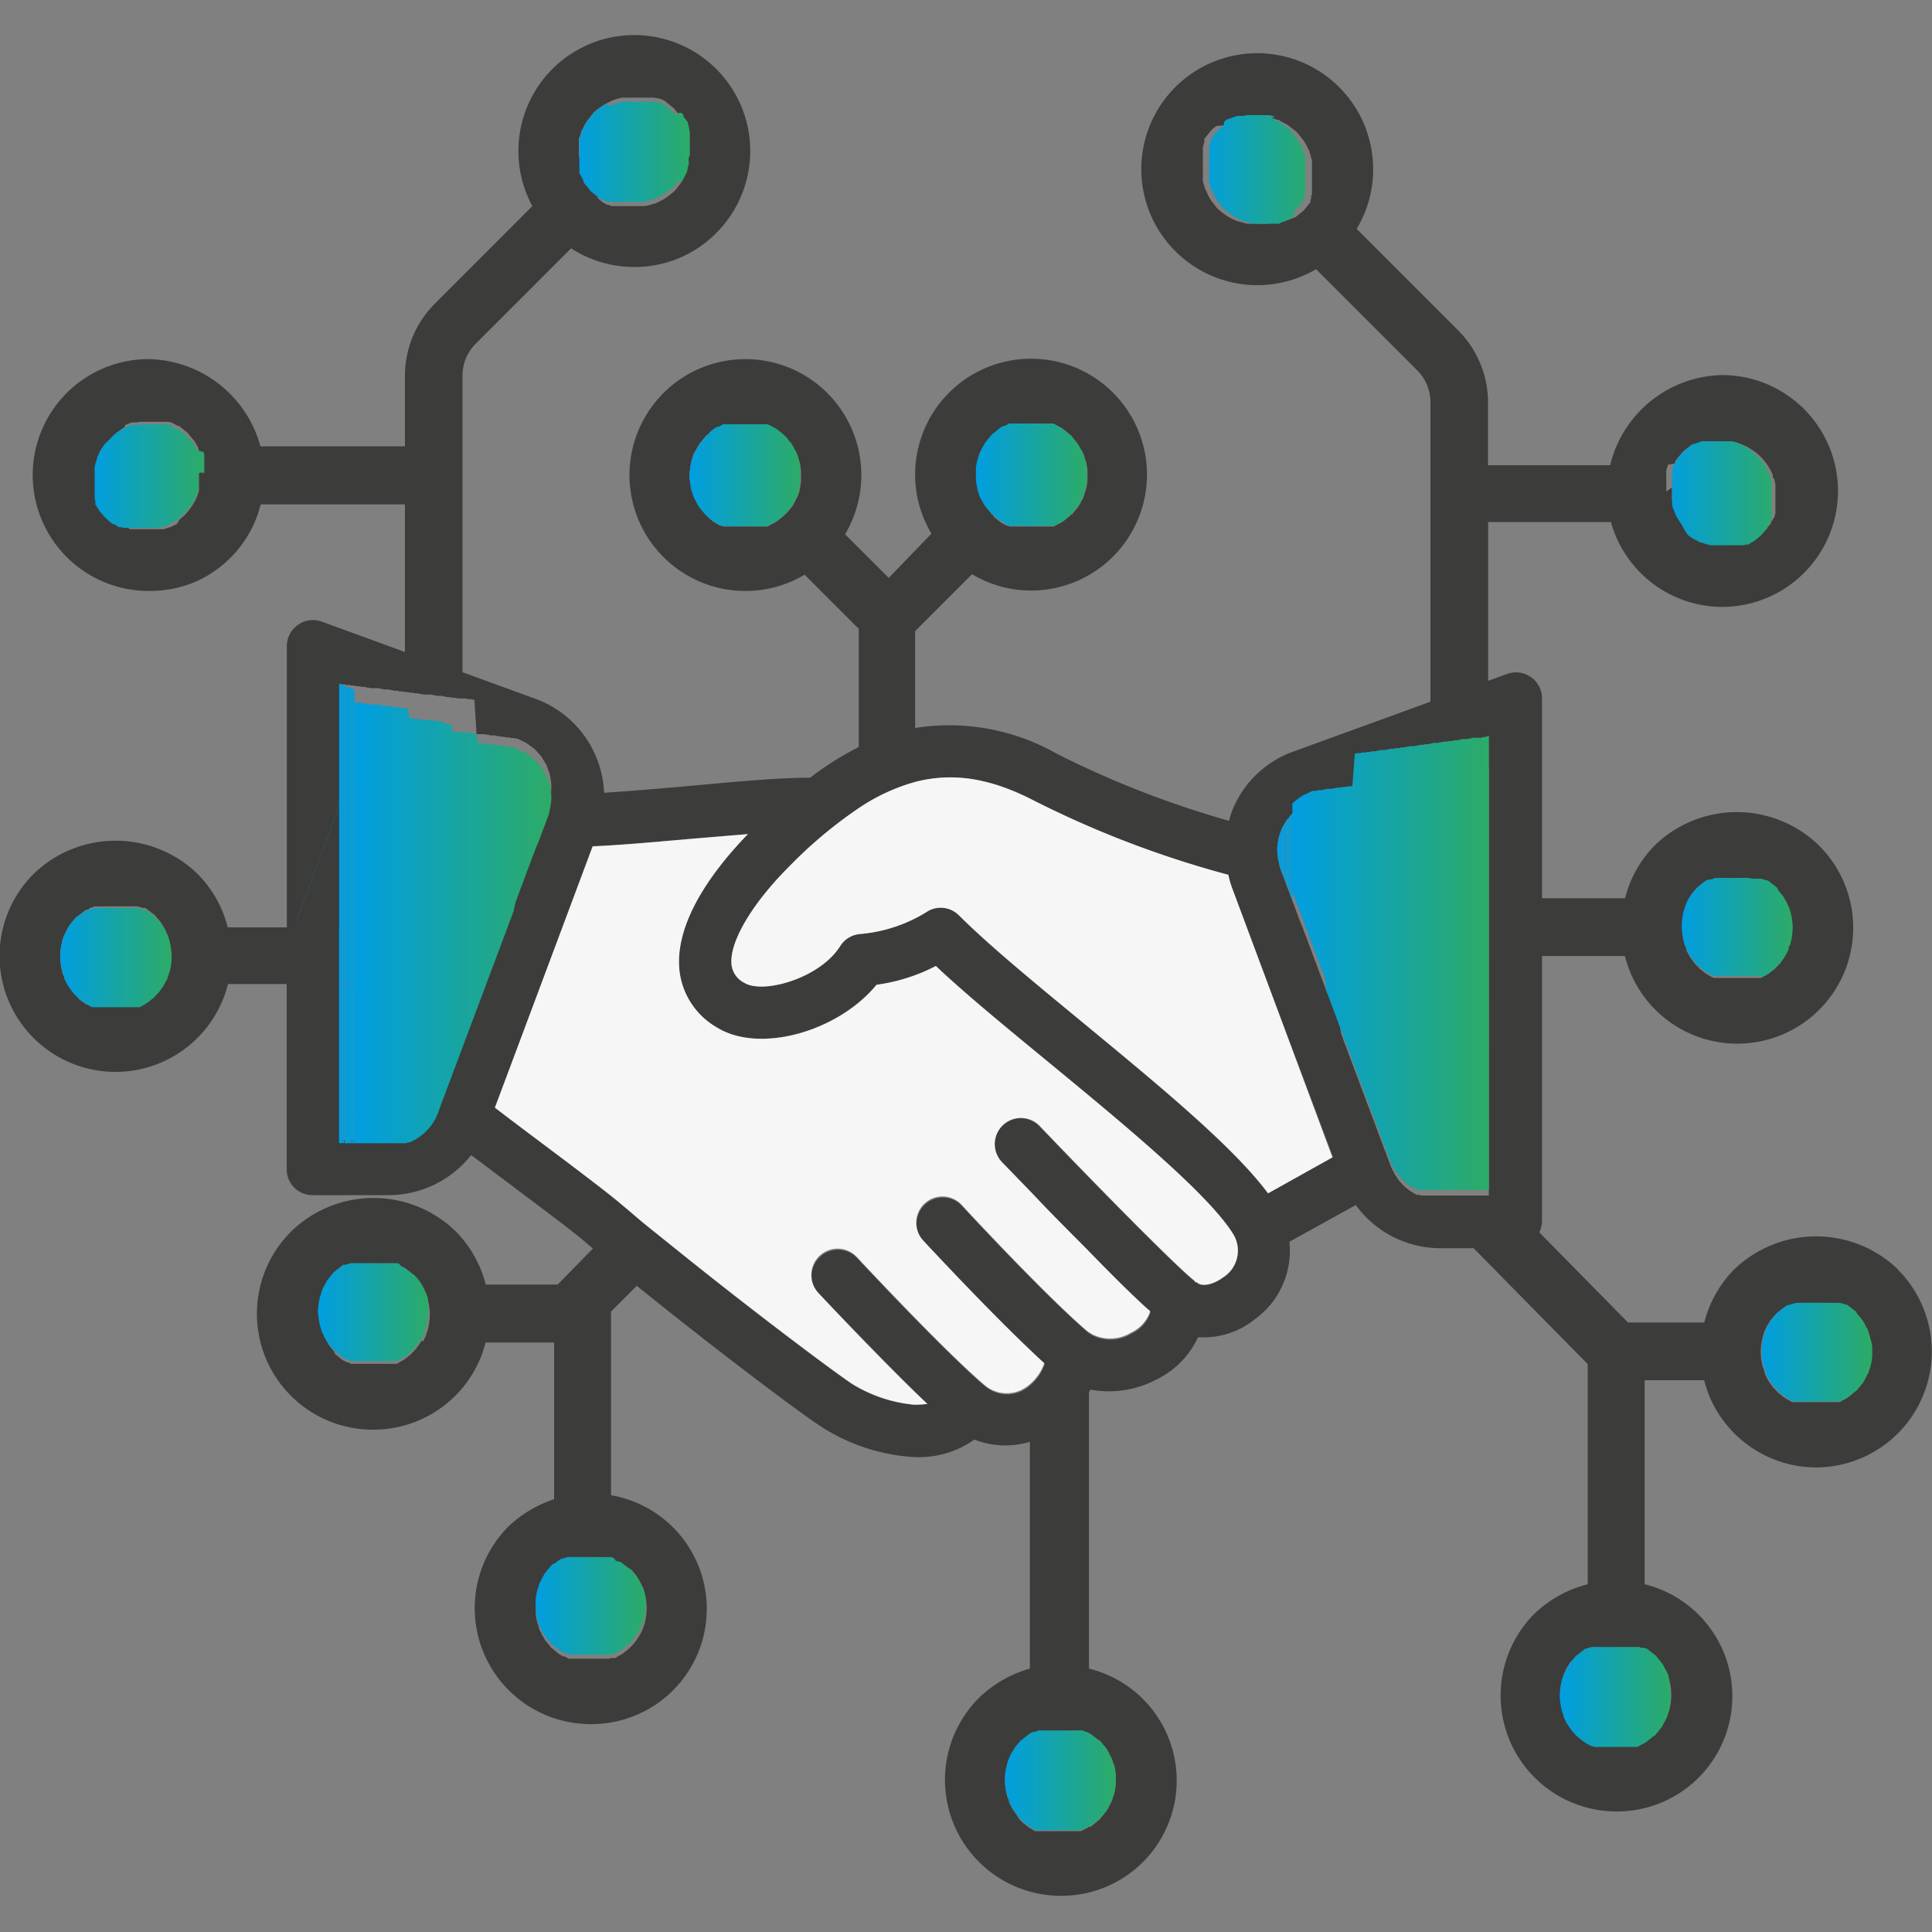 <?xml version="1.0" encoding="UTF-8"?> <svg xmlns="http://www.w3.org/2000/svg" xmlns:xlink="http://www.w3.org/1999/xlink" id="Capa_1" data-name="Capa 1" viewBox="0 0 150 150"><rect x="0" y="0" width="150" height="150" fill="#808080" stroke="none"/><defs><style>.cls-1{fill:#3c3c3b;}.cls-2{fill:#009ee2;}.cls-3{fill:#009ee1;}.cls-4{fill:#019ee0;}.cls-5{fill:#019edf;}.cls-6{fill:#019ede;}.cls-7{fill:#029fdd;}.cls-8{fill:#029fdc;}.cls-9{fill:#039fdb;}.cls-10{fill:#039fda;}.cls-11{fill:#f6f6f6;}.cls-12{fill:url(#Degradado_sin_nombre_13);}.cls-13{fill:url(#Degradado_sin_nombre_13-2);}.cls-14{fill:url(#Degradado_sin_nombre_13-3);}.cls-15{fill:url(#Degradado_sin_nombre_13-4);}.cls-16{fill:url(#Degradado_sin_nombre_13-5);}.cls-17{fill:url(#Degradado_sin_nombre_13-6);}.cls-18{fill:url(#Degradado_sin_nombre_13-7);}.cls-19{fill:url(#Degradado_sin_nombre_13-8);}.cls-20{fill:url(#Degradado_sin_nombre_13-9);}.cls-21{fill:url(#Degradado_sin_nombre_13-10);}.cls-22{fill:url(#Degradado_sin_nombre_13-11);}.cls-23{fill:url(#Degradado_sin_nombre_13-12);}.cls-24{fill:url(#Degradado_sin_nombre_13-13);}.cls-25{fill:url(#Degradado_sin_nombre_13-14);}.cls-26{fill:url(#Degradado_sin_nombre_13-15);}</style><linearGradient id="Degradado_sin_nombre_13" x1="93.28" y1="13.13" x2="101.95" y2="13.13" gradientUnits="userSpaceOnUse"><stop offset="0" stop-color="#009ee2"></stop><stop offset="1" stop-color="#2dab66"></stop></linearGradient><linearGradient id="Degradado_sin_nombre_13-2" x1="129.37" y1="38.12" x2="138.05" y2="38.12" xlink:href="#Degradado_sin_nombre_13"></linearGradient><linearGradient id="Degradado_sin_nombre_13-3" x1="77.97" y1="138.22" x2="86.61" y2="138.22" xlink:href="#Degradado_sin_nombre_13"></linearGradient><linearGradient id="Degradado_sin_nombre_13-4" x1="121.13" y1="131.62" x2="129.77" y2="131.62" xlink:href="#Degradado_sin_nombre_13"></linearGradient><linearGradient id="Degradado_sin_nombre_13-5" x1="136.68" y1="104.97" x2="145.32" y2="104.97" xlink:href="#Degradado_sin_nombre_13"></linearGradient><linearGradient id="Degradado_sin_nombre_13-6" x1="53.53" y1="36.9" x2="62.21" y2="36.9" xlink:href="#Degradado_sin_nombre_13"></linearGradient><linearGradient id="Degradado_sin_nombre_13-7" x1="75.75" y1="36.9" x2="84.43" y2="36.9" xlink:href="#Degradado_sin_nombre_13"></linearGradient><linearGradient id="Degradado_sin_nombre_13-8" x1="130.53" y1="72.02" x2="139.19" y2="72.02" xlink:href="#Degradado_sin_nombre_13"></linearGradient><linearGradient id="Degradado_sin_nombre_13-9" x1="41.53" y1="124.9" x2="50.2" y2="124.9" xlink:href="#Degradado_sin_nombre_13"></linearGradient><linearGradient id="Degradado_sin_nombre_13-10" x1="24.68" y1="101.98" x2="33.35" y2="101.98" xlink:href="#Degradado_sin_nombre_13"></linearGradient><linearGradient id="Degradado_sin_nombre_13-11" x1="44.92" y1="11.78" x2="53.58" y2="11.78" xlink:href="#Degradado_sin_nombre_13"></linearGradient><linearGradient id="Degradado_sin_nombre_13-12" x1="7.21" y1="36.93" x2="15.88" y2="36.93" xlink:href="#Degradado_sin_nombre_13"></linearGradient><linearGradient id="Degradado_sin_nombre_13-13" x1="4.66" y1="74.28" x2="13.33" y2="74.28" xlink:href="#Degradado_sin_nombre_13"></linearGradient><linearGradient id="Degradado_sin_nombre_13-14" x1="27.53" y1="71.13" x2="42.81" y2="71.13" xlink:href="#Degradado_sin_nombre_13"></linearGradient><linearGradient id="Degradado_sin_nombre_13-15" x1="100.36" y1="74.98" x2="115.66" y2="74.98" xlink:href="#Degradado_sin_nombre_13"></linearGradient></defs><title>data-colaboracion-pos</title><path class="cls-1" d="M147.34,98.54a9.16,9.16,0,0,0-12.68,0,9,9,0,0,0-2.34,4.14H126.4l-6.89-7a2,2,0,0,0,.21-.88V74.22h6.43a10.71,10.71,0,0,0,.4,1.21,9,9,0,1,0,14.63-9.83,9.15,9.15,0,0,0-12.67,0,8.93,8.93,0,0,0-2.34,4.14h-6.45V54.24a2,2,0,0,0-.86-1.67,2,2,0,0,0-1.86-.24l-1.46.53V40.53h9.53a9,9,0,0,0,5.21,5.9,9.08,9.08,0,0,0,3.45.69,9,9,0,1,0-.06-18h0a9.14,9.14,0,0,0-8.66,7h-9.48V31.26a7.91,7.91,0,0,0-2.33-5.62l-7.87-7.87a8.92,8.92,0,0,0,1.28-4.62,9,9,0,1,0-15.35,6.36,9,9,0,0,0,10.92,1.39l7.88,7.88a3.5,3.5,0,0,1,1,2.48V54.48l-10.64,3.87a8,8,0,0,0-4.6,4.23,6.81,6.81,0,0,0-.4,1.15,74.74,74.74,0,0,1-13.37-5.21,16.91,16.91,0,0,0-11-2V49l4.42-4.42a8.9,8.9,0,0,0,4.58,1.27,9,9,0,1,0-9-9,8.9,8.9,0,0,0,1.27,4.58L69,44.87l-3.39-3.39a9,9,0,1,0-3.14,3.14l4.2,4.2V58a24.3,24.3,0,0,0-3.77,2.38c-2.63,0-6.26.36-9.83.68-2.27.2-4.42.38-6.17.49a8.12,8.12,0,0,0-5.34-7.3l-5.65-2.06v-23a3.49,3.49,0,0,1,1-2.48l7.43-7.43a9,9,0,0,0,4.91,1.45,8.89,8.89,0,0,0,6.35-2.63,9,9,0,1,0-14.27-2.1l-7.56,7.57a7.89,7.89,0,0,0-2.33,5.62v5.46H20.22a9.18,9.18,0,0,0-8.68-6.77,9,9,0,0,0,0,18A9.08,9.08,0,0,0,15,45.24a8.92,8.92,0,0,0,5.24-6.08H31.44V50.62L25,48.27a2,2,0,0,0-1.86.24,2,2,0,0,0-.87,1.67V72H17.68a9,9,0,0,0-2.37-4.18,9.15,9.15,0,0,0-12.67,0,9,9,0,1,0,14.66,9.8,7.9,7.9,0,0,0,.4-1.22h4.56V90.79a2,2,0,0,0,2,2h5.93a8.17,8.17,0,0,0,6.39-3.11l2.77,2.08c2.37,1.79,5,3.73,6.1,4.68.19.17.39.33.59.49L43.3,99.73H37.71a9,9,0,0,0-2.37-4.17,9.16,9.16,0,0,0-12.68,0A9,9,0,0,0,29,111h0a9,9,0,0,0,8.3-5.55,9.15,9.15,0,0,0,.4-1.22h5.32V116.4a9.43,9.43,0,0,0-3.54,2.11,9,9,0,0,0,6.34,15.35h0a8.95,8.95,0,0,0,1.62-17.77V101.83l2-2c6.46,5.22,12.92,10.06,14.42,11a14.91,14.91,0,0,0,7,2.29,7.46,7.46,0,0,0,4.79-1.35,6.57,6.57,0,0,0,4.31.17v17.61A9.29,9.29,0,0,0,76,131.83a9,9,0,0,0,6.35,15.36h0a8.95,8.95,0,0,0,2.2-17.64V108.09a2,2,0,0,1,.11-.2,7.94,7.94,0,0,0,5.06-.75,6.9,6.9,0,0,0,3.3-3.32,6.36,6.36,0,0,0,4.43-1.41,6.57,6.57,0,0,0,2.66-6l5.15-2.85a8.14,8.14,0,0,0,6.52,3.35h2.63l8.86,9V123a9.31,9.31,0,0,0-4.14,2.29,9,9,0,0,0,6.35,15.35h0A8.95,8.95,0,0,0,127.69,123V107.16h4.62a10.86,10.86,0,0,0,.4,1.22,9,9,0,0,0,8.3,5.55h0a9,9,0,0,0,6.31-15.39ZM131.1,69.83c0-.06.07-.12.11-.17l.11-.18.11-.13a1.47,1.47,0,0,0,.1-.13l.11-.12.11-.13h0l.1-.07.1-.09.11-.08.11-.09.1-.08.11-.08.11-.08.11,0,.1-.06.11,0,.11,0,.11-.06.1-.05.11,0,.11,0a.35.35,0,0,1,.11,0,.38.38,0,0,1,.1,0l.11,0,.11,0,.11,0,.1,0h1.62l.1,0a1810807754290.47,1810807754290.47,0,0,1,.22.06l.11,0,.1,0,.11,0,.11,0,.11,0,.1,0,.11,0,.11.06.11,0,.1.06.11,0,.11.06.11.07.1.09.11.08.11.08.11.09.1.08.06.05,0,.06.11.12.11.13.1.12.11.15s.07.11.11.17a1.63,1.63,0,0,0,.11.17l.1.19a2.72,2.72,0,0,1,.11.25,2.56,2.56,0,0,1,.11.24l.11.38a5.86,5.86,0,0,1,.1.58,4,4,0,0,1,0,1,3.7,3.7,0,0,1-.1.58c0,.11-.07.21-.11.32s0,.16-.08.24a.33.33,0,0,0,0,.06,2.12,2.12,0,0,1-.11.21l-.1.21-.11.18-.11.15-.11.16-.1.14-.11.12L138,75l-.11.11-.1.11-.11.09-.11.08-.11.08-.1.09-.11.07-.11.06-.11.06-.1.06a.6.6,0,0,1-.11.06l-.11.06-.11,0-.1,0-.11,0-.11,0-.11,0-.1,0-.11,0-.11,0-.11,0-.1,0-.11,0h-1.29l-.11,0-.11,0-.1,0-.11,0-.11,0-.11,0-.1,0-.11,0-.11,0-.11,0-.1,0-.11-.05-.11-.06-.11-.06-.1-.06a1.05,1.05,0,0,1-.11-.07l-.11-.07-.11-.08-.1-.09-.11-.08-.11-.08-.1-.11-.11-.12a.57.57,0,0,1-.11-.11,1.14,1.14,0,0,0-.11-.11l-.1-.15-.11-.15-.11-.15-.11-.18s0,0,0,0a1.3,1.3,0,0,1-.08-.17,2.12,2.12,0,0,1-.11-.21.43.43,0,0,0,0-.07c0-.08,0-.15-.07-.22s-.08-.22-.11-.33a3.53,3.53,0,0,1-.1-.55,4.27,4.27,0,0,1,0-1.13,4.86,4.86,0,0,1,.1-.55c0-.13.07-.25.11-.37a1.89,1.89,0,0,1,.11-.25A1.36,1.36,0,0,1,131,70s.05-.08.07-.13Zm-1.73-31.66a.5.5,0,0,0,0-.12.68.68,0,0,1,0-.14s0-.09,0-.13,0-.09,0-.14,0-.09,0-.13a.61.61,0,0,1,0-.14l0-.13,0-.11a.76.76,0,0,0,0-.11l0-.12a.36.36,0,0,1,0-.11l0-.12a.76.76,0,0,0,0-.11.76.76,0,0,0,0-.11l.06-.1a.25.25,0,0,1,0-.07v0l.06-.1a.93.93,0,0,1,0-.1L130,36l.06-.1s0-.07,0-.1l.07-.09.07-.08.06-.08.07-.09a.27.27,0,0,0,.07-.08l.07-.08.07-.09.07-.08a.5.5,0,0,0,.08-.07.27.27,0,0,0,.08-.07l.09-.07.08-.07.08-.06.08-.07.09-.07.09-.07.09,0,.1-.06.1,0,.09-.06.1,0,.1-.05.1-.06.11,0,.11,0,.12,0,.11,0,.12,0,.11,0,.11,0,.14,0h.13l.14,0,.13,0h.14l.13,0h.64l.18,0,.2,0,.2,0,.21.06.25.1.25.1a2.27,2.27,0,0,1,.34.19,5.25,5.25,0,0,1,.49.33,4.26,4.26,0,0,1,.73.74,4.07,4.07,0,0,1,.33.48,2.8,2.8,0,0,1,.15.3,1.51,1.51,0,0,1,.11.22.14.14,0,0,1,0,.06c0,.08,0,.16.08.23s.05.15.07.23a1.46,1.46,0,0,1,.05.2,1.16,1.16,0,0,1,0,.18l0,.19,0,.18V38c0,.05,0,.1,0,.15v.16a.59.59,0,0,1,0,.13c0,.05,0,.09,0,.14s0,.09,0,.13,0,.09,0,.14,0,.09,0,.13a.53.53,0,0,0,0,.12l0,.12,0,.11,0,.12a.56.56,0,0,0,0,.12.47.47,0,0,1,0,.1s0,.07,0,.11l0,.1a1.17,1.17,0,0,1-.05.11s0,.07,0,.11l-.06.09-.06.09-.06.1-.06.09a.47.47,0,0,1-.06.09l0,.1-.08.08-.07.08-.07.08a660370244317.92,660370244317.92,0,0,0-.14.16l-.07.09h0l-.08.07-.08.07-.08.07-.08.07-.09.07-.08.07-.09.06-.09.06-.1.06-.09.05a.47.47,0,0,1-.09.06l-.1.06-.1,0-.11,0-.1.05-.11,0-.1,0-.12,0-.12,0-.12,0-.12,0-.11,0-.13,0h-.14l-.13,0-.14,0h-.75l-.18,0-.18,0a1.08,1.08,0,0,1-.19,0l-.2-.05-.23-.07-.22-.08-.08,0-.2-.1-.31-.16a4.76,4.76,0,0,1-.47-.31,4.71,4.71,0,0,1-.8-.81,3.52,3.52,0,0,1-.3-.45h0a3.72,3.72,0,0,1-.19-.34l-.09-.25a1.09,1.09,0,0,1-.1-.25l-.06-.2c0-.07,0-.13,0-.2a1.46,1.46,0,0,1,0-.2c0-.06,0-.11,0-.17s0-.11,0-.16,0-.11,0-.17,0-.11,0-.16ZM98.48,17.37h-.13l-.14,0h-.42l-.14,0h-.32l-.17,0-.17,0h-.16l-.2-.05a1.66,1.66,0,0,1-.21-.06,1.41,1.41,0,0,1-.22-.06L96,17.15l-.3-.14-.31-.16a6.15,6.15,0,0,1-.52-.37,4,4,0,0,1-.32-.26c-.1-.1-.18-.22-.27-.33a4.7,4.7,0,0,1-.38-.53L93.72,15c0-.1-.1-.2-.14-.3s0-.14-.07-.22l-.06-.21a1.41,1.41,0,0,1-.06-.22,1.29,1.29,0,0,1,0-.19c0-.06,0-.11,0-.17s0-.11,0-.17,0-.11,0-.16,0-.12,0-.17v-.15a.59.59,0,0,1,0-.14s0-.09,0-.14,0-.09,0-.14,0-.09,0-.14a.71.71,0,0,1,0-.14.5.5,0,0,0,0-.12s0-.08,0-.12l0-.12,0-.12,0-.11s0-.08,0-.12l0-.12,0-.1a.93.93,0,0,1,.05-.1l0-.1.06-.1a.47.47,0,0,1,0-.1l0-.1,0-.1.06-.1.07-.08a.27.27,0,0,1,.07-.08l.06-.09.07-.08.07-.09.07-.08a.27.27,0,0,1,.07-.08l.06-.08h0l.08-.06a.27.27,0,0,1,.08-.07l.09-.07a.27.27,0,0,1,.08-.07L95,9.74l.09-.07.08-.07.08-.06.1-.06.1-.05.1,0,.1-.06.1-.05a.93.93,0,0,1,.1,0l.1-.05L96,9.12l.11,0,.12,0,.12,0,.11,0,.12,0,.12,0,.13,0H97l.14,0h.28l.14,0h.15l.17,0,.17,0h.17l.16,0,.19,0a1.41,1.41,0,0,1,.22.06l.22.07.22.06c.1,0,.19.1.29.15l.33.17a4.19,4.19,0,0,1,.54.4,1.89,1.89,0,0,1,.31.25,3.36,3.36,0,0,1,.24.29,5.12,5.12,0,0,1,.4.55,3.24,3.24,0,0,1,.17.32l.15.3.06.22a1.87,1.87,0,0,1,.07.22c0,.07,0,.14.07.22l0,.19s0,.11,0,.17,0,.11,0,.17a1.11,1.11,0,0,0,0,.17c0,.05,0,.11,0,.16s0,.06,0,.08,0,0,0,.08,0,.09,0,.14,0,.09,0,.13,0,.1,0,.14a.61.61,0,0,1,0,.14.66.66,0,0,0,0,.14l0,.13a.53.53,0,0,1,0,.12s0,.07,0,.11a.19.19,0,0,1,0,.08v0a.56.56,0,0,1,0,.12l0,.11s0,.08,0,.12,0,.07,0,.11a.31.31,0,0,0,0,.1l-.06.1a.93.93,0,0,1,0,.1l0,.09-.06.1,0,.1,0,.1-.07.09-.07.08-.07.08-.07.09-.06.08-.07.08-.07.09s0,.05-.07.08h0s-.06,0-.08.07l-.09.07-.08.06-.09.07-.08.07-.08.07-.09.06-.08.07-.1,0-.1.05-.1.06-.1,0L99.5,17l-.1.05a.31.31,0,0,1-.1.05l-.11,0-.12,0-.11,0-.12,0-.1,0h0l-.12,0ZM75.79,36.47a3.29,3.29,0,0,1,.11-.64,3.58,3.58,0,0,1,.11-.35c0-.1.06-.21.1-.31s.08-.13.11-.2a2,2,0,0,1,.11-.2l.11-.19.1-.17a.69.69,0,0,0,.11-.13l.11-.13.11-.13a1.13,1.13,0,0,1,.1-.13,1.14,1.14,0,0,0,.11-.11l.11-.08.11-.09.1-.09.11-.09.11-.09.1-.07.11-.06.11-.06.11,0,.1-.06.11-.06.11-.06.11,0,.1,0,.11,0,.11,0,.11,0,.1,0,.11,0,.11,0h.54l.1,0h.43l.11,0H81l.11,0,.1,0,.11,0,.11,0,.11,0,.1,0,.11,0,.11,0,.11.06L82,33l.11.06.11.06.11.05a.53.53,0,0,0,.1.06l.11.08.11.08.11.09.1.09.11.09.11.09.11.11.1.13.11.13.11.13a1.47,1.47,0,0,1,.1.13,1,1,0,0,1,.11.17l.11.19L84,35c0,.07.07.13.1.2a1.73,1.73,0,0,1,.11.32c0,.11.08.23.11.34a3.86,3.86,0,0,1,.11.68c0,.13,0,.25,0,.38s0,.25,0,.38a3.86,3.86,0,0,1-.11.68,3.38,3.38,0,0,1-.11.34,1.73,1.73,0,0,1-.11.32c0,.07-.07.13-.1.2l-.11.2c0,.06-.07.13-.11.2l-.11.16a1.47,1.47,0,0,1-.1.13l-.11.13-.11.13a1.47,1.47,0,0,1-.1.13L83.1,40,83,40.1l-.11.09-.1.09-.11.09-.11.09-.11.07-.1.06-.11.06-.11.05-.11.06-.1.06-.11.06-.11,0a.35.35,0,0,1-.11,0l-.1,0-.11,0-.11,0-.11,0-.1,0a.45.45,0,0,1-.11,0h-.22l-.1,0H79.44l-.1,0h-.11a.45.45,0,0,1-.11,0l-.11,0-.09,0h0l-.11,0-.11,0-.11,0-.1,0-.11,0a.6.6,0,0,1-.11-.06l-.11,0-.1-.06-.11-.06-.11-.06-.11-.06-.1-.07-.11-.09-.11-.09-.1-.09-.11-.08L77.08,40,77,39.91a1.13,1.13,0,0,1-.1-.13l-.11-.13a.69.69,0,0,1-.11-.13l-.11-.13-.1-.16c0-.07-.07-.14-.11-.2a2,2,0,0,1-.11-.2c0-.07-.08-.13-.11-.2a2.81,2.81,0,0,1-.1-.31,2.41,2.41,0,0,1-.08-.25l0-.09a3.53,3.53,0,0,1-.11-.65c0-.14,0-.28,0-.43S75.78,36.61,75.79,36.47ZM60.56,40.28l-.11.09-.11.09-.1.07-.11.06-.11.06-.11.05-.1.06-.11.06-.11.06-.1,0-.11,0-.11,0-.11,0-.1,0h0l-.11,0-.11,0a.45.45,0,0,1-.11,0h-.21l-.11,0H57.23l-.11,0H57l-.1,0a.45.45,0,0,1-.11,0l-.11,0-.11,0-.1,0-.11,0-.11,0-.11,0-.1-.06-.11,0-.11-.06-.11-.06-.1-.06-.11-.06-.11-.07-.11-.09-.1-.09-.11-.08L55,40.11,54.86,40l-.1-.11-.11-.13-.11-.13-.11-.13a1.47,1.47,0,0,1-.1-.13l-.11-.16c0-.07-.07-.14-.11-.2l-.1-.2a2,2,0,0,1-.11-.2,2.83,2.83,0,0,1-.11-.31c0-.11-.08-.23-.11-.34a4.63,4.63,0,0,1-.1-.65,1.87,1.87,0,0,1,0-.86,4.49,4.49,0,0,1,.1-.64,3.58,3.58,0,0,1,.11-.35c0-.1.06-.21.11-.31A2,2,0,0,1,54,35l.1-.2.11-.19.11-.17a1.47,1.47,0,0,0,.1-.13.69.69,0,0,0,.11-.13l.11-.13.11-.13.1-.11L55,33.7l.11-.09.11-.09.1-.09.11-.09.11-.07.11-.06.1-.06.11,0,.11-.06.11-.06.1-.06.11,0,.11,0,.11,0,.1,0,.11,0,.11,0,.11,0,.1,0h.54l.11,0H58l.11,0h.64l.11,0a.45.45,0,0,0,.11,0l.11,0,.1,0,.11,0,.11,0,.11,0,.1,0,.11.06.11.06.1.06.11.06a.39.39,0,0,1,.11.06l.11.05.1.08a.87.87,0,0,1,.11.09l.11.08.11.09.1.09.11.09.11.11.11.13.1.13a.69.69,0,0,1,.11.13.69.69,0,0,1,.11.13s.07.11.11.17a1.74,1.74,0,0,1,.1.19l.11.2a2,2,0,0,1,.11.2c0,.1.07.21.11.32a3.57,3.57,0,0,1,.1.35,3.86,3.86,0,0,1,.11.68c0,.13,0,.24,0,.37s0,.25,0,.37a4.13,4.13,0,0,1-.11.69.93.93,0,0,1,0,.13L62,38.3c0,.11-.07.22-.11.32a2,2,0,0,1-.11.2,2,2,0,0,1-.11.2,1.74,1.74,0,0,1-.1.19c0,.06-.07.12-.11.17a6327129621831.32,6327129621831.32,0,0,0-.22.26,1.47,1.47,0,0,1-.1.13L61,39.9l-.11.11a.48.48,0,0,1-.11.09l-.1.09ZM44.94,12.16c0-.05,0-.1,0-.14s0-.09,0-.14v-.15c0-.06,0-.11,0-.17s0-.11,0-.17,0-.11,0-.17a.86.86,0,0,1,0-.16c0-.07,0-.13,0-.2s0-.14.07-.21l.06-.22.06-.21a2.8,2.8,0,0,1,.15-.3,2,2,0,0,1,.17-.32,3.94,3.94,0,0,1,.38-.53,4,4,0,0,1,.27-.34c.1-.1.22-.18.33-.27A4.7,4.7,0,0,1,47,8.08l.32-.17.3-.14.22-.07.21-.06.22-.06.19,0,.17,0,.17,0H49l.16,0h.16l.13,0h.28l.14,0H50l.12,0,.12,0,.12,0,.12,0,.11,0,.12,0,.12,0,.1.05a.93.93,0,0,1,.1,0l.1,0,.1.06.1,0,.1.05.1.05.1.06.08.07.09.07.08.06.08.07.09.07.08.07a.27.27,0,0,1,.08.07l.09.06h0l.07.08.06.08.07.09a.27.27,0,0,1,.07.08l.07.08.07.09.06.08.07.08.06.1,0,.1s0,.07.05.1a.47.47,0,0,1,0,.1l.06.1a.47.47,0,0,0,0,.1s0,.07,0,.1l.05.11,0,.11s0,.08,0,.12l0,.12s0,.08,0,.12l0,.11s0,.08,0,.12a.69.69,0,0,0,0,.13.61.61,0,0,1,0,.14s0,.09,0,.13,0,.1,0,.14,0,.1,0,.14a.68.68,0,0,1,0,.14v.15a1.11,1.11,0,0,0,0,.17,1,1,0,0,1,0,.17c0,.06,0,.11,0,.17s0,.11,0,.17,0,.13,0,.19,0,.14-.07.22l-.06.21-.06.22c0,.1-.1.2-.15.3S53,13.92,53,14a4.46,4.46,0,0,1-.41.56,3.36,3.36,0,0,1-.24.29,2.88,2.88,0,0,1-.27.22,5.12,5.12,0,0,1-.55.4l-.31.16-.3.15a1.8,1.8,0,0,0-.22.06l-.21.06-.21.06L50,16h-.17l-.16,0h-.17l-.17,0h-.16l-.14,0h-.42l-.14,0-.13,0a.53.53,0,0,1-.12,0l-.12,0-.11,0-.12,0-.09,0h0l-.12,0-.11,0-.1,0-.1-.05-.1-.05-.1,0-.1-.05-.1-.06-.1-.05-.09-.06-.08-.07-.09-.07-.08-.07-.09-.07L46.35,15l-.08-.07-.09-.07h0s0-.06-.07-.08L46,14.7,46,14.62l-.07-.08-.07-.09-.07-.08-.07-.08-.07-.09a.93.93,0,0,1-.05-.1l0-.1a.41.41,0,0,1-.05-.09l-.06-.1a.31.31,0,0,0-.05-.1,19668661934056.37,19668661934056.37,0,0,0-.1-.2.54.54,0,0,1-.05-.11s0-.08,0-.12l0-.11a.56.56,0,0,0,0-.12l0-.12a.45.45,0,0,1,0-.11s0-.08,0-.12l0-.13v-.09a.09.09,0,0,1,0-.05.61.61,0,0,1,0-.14S45,12.2,44.94,12.16ZM13.73,40.68l-.3.15-.22.11-.07,0-.22.08-.23.07-.2,0-.19,0-.18,0-.18,0h-.62l-.14,0h-.13l-.14,0-.13,0-.13,0-.12,0-.12,0-.12,0-.12,0-.11,0L10,41l-.1,0-.11-.05-.1,0-.11,0-.09-.06-.1-.06-.09-.06-.09-.06-.1,0L9,40.43l-.08-.07-.08-.07-.09-.07-.08-.08-.08-.07L8.48,40h0a.27.27,0,0,1-.07-.08.27.27,0,0,1-.07-.08l-.07-.08-.07-.08-.07-.08-.07-.09s0-.06-.06-.09l-.06-.09-.06-.09-.06-.1-.06-.09L7.7,39a.36.36,0,0,0,0-.11,1.17,1.17,0,0,1,0-.11l0-.1a.54.54,0,0,1-.05-.11l0-.1a.56.56,0,0,0,0-.12l0-.11,0-.12,0-.12,0-.12s0-.09,0-.13,0-.09,0-.13,0-.09,0-.14,0-.09,0-.13a.68.68,0,0,1,0-.14V37c0-.06,0-.11,0-.16v-.31l0-.18,0-.18,0-.19c0-.06,0-.13.05-.2a2,2,0,0,1,.08-.22,1.55,1.55,0,0,1,.07-.23l0-.07c0-.08.07-.14.1-.21a3,3,0,0,1,.16-.31,4.76,4.76,0,0,1,.31-.47,4.28,4.28,0,0,1,.8-.79,4.73,4.73,0,0,1,.46-.32L9.71,33l.25-.1.25-.1.21,0,.2,0,.19-.05.18,0h.63l.13,0h.14l.13,0,.14,0h.14l.12,0,.12,0,.11,0,.12,0,.11,0,.12,0,.11,0,.11.05.1,0,.09.05.1.06a.31.31,0,0,1,.1.05l.1.06.1.05.1,0,.08.07.08.07.09.07.08.06.08.07.09.07a.5.5,0,0,0,.08.07s.06,0,.08.07l.07.08.07.09a.27.27,0,0,1,.07.08l.07.08.07.08.07.09.07.08.06.09.06.09.05.1.06.1.05.1.06.09a.31.31,0,0,0,0,.1.31.31,0,0,1,.05.1.36.36,0,0,1,0,.11.76.76,0,0,1,0,.11.56.56,0,0,1,0,.12s0,.07,0,.11a.56.56,0,0,0,0,.12l0,.11,0,.12v0a.41.41,0,0,1,0,.11s0,.09,0,.13,0,.09,0,.14,0,.09,0,.13a.68.68,0,0,1,0,.14.59.59,0,0,0,0,.13V37c0,.06,0,.11,0,.17s0,.11,0,.16a.86.86,0,0,1,0,.16l0,.18a.29.29,0,0,1,0,.09.43.43,0,0,1,0,.11l0,.2a.83.83,0,0,1-.06.21,1.84,1.84,0,0,1-.09.25c0,.08-.06.17-.1.25s-.13.23-.19.34a4.26,4.26,0,0,1-.34.49,4.2,4.2,0,0,1-.73.73A4.07,4.07,0,0,1,13.73,40.68Zm-1,35.72-.11.18-.11.15-.1.15-.11.15-.11.11a1.14,1.14,0,0,1-.11.11l-.1.11-.11.12-.11.08-.11.08-.1.09-.11.08-.11.07a1.05,1.05,0,0,1-.11.07l-.1.06-.11.06-.11.06-.11.05-.1,0-.11,0-.11,0-.11,0-.1,0-.11,0-.11,0-.11,0-.1,0-.11,0-.11,0H8.35l-.1,0-.11,0-.11,0-.11,0-.1,0-.11,0-.11,0-.11,0-.1,0-.11,0-.11,0-.11-.05L7,78.07,6.85,78,6.74,78l-.11-.06-.1-.08-.11-.08-.11-.08-.11-.09-.1-.08A1.14,1.14,0,0,0,6,77.37a1.14,1.14,0,0,0-.11-.11l-.11-.12L5.67,77a1.71,1.71,0,0,0-.11-.14l-.11-.16-.11-.15-.1-.18c0-.06-.07-.14-.11-.21A2.12,2.12,0,0,1,5,76l0-.07c0-.07,0-.15-.08-.22s-.07-.22-.1-.33a3.35,3.35,0,0,1-.11-.55,4.27,4.27,0,0,1,0-1.13,3.35,3.35,0,0,1,.11-.55c0-.13.06-.25.1-.37s.08-.17.11-.25.07-.17.11-.25a1.74,1.74,0,0,1,.11-.18l.1-.17c0-.06.07-.12.11-.17l.11-.14.11-.12a1.47,1.47,0,0,1,.1-.13l.11-.12h0l.1-.08.11-.08L6.2,71l.11-.08.11-.09.11-.08.1-.07.11-.06.11,0L7,70.48l.1,0,.11-.05.11-.06.11,0,.1,0,.11,0,.11,0,.11,0,.1,0,.11,0a.45.45,0,0,1,.11,0l.11,0H9.86l.1,0,.11,0,.11,0,.11,0,.1,0,.11,0,.11,0,.11,0,.1.06.11,0,.11.06.11,0,.1,0,.11.06.11.08.11.08.1.08.11.09.11.08.11.09s0,0,.05,0l0,.06.11.12.11.13.11.12.1.15.11.17a1.63,1.63,0,0,1,.11.17s0,0,0,0l.09.16a2.44,2.44,0,0,1,.1.24,2.56,2.56,0,0,1,.11.24,2.85,2.85,0,0,1,.11.39,5.72,5.72,0,0,1,.11.57,4.52,4.52,0,0,1,0,1,5.72,5.72,0,0,1-.11.57c0,.11-.07.22-.11.33s0,.15-.08.23,0,0,0,.06l-.1.21-.09.18Zm20,27.7-.11.18-.11.15s-.07.11-.11.15l-.1.15-.11.11-.11.12a1.14,1.14,0,0,0-.11.11l-.1.11-.11.08-.11.09-.11.08-.1.09-.11.07-.11.06-.11.06-.1.06a.6.6,0,0,1-.11.06l-.11.06-.11,0-.1,0-.11,0-.11,0-.11,0-.1,0-.11,0-.11,0-.11,0-.1,0-.11,0h-.75l-.11,0h-.65l-.1,0-.11,0-.11,0-.11,0-.1,0-.11,0-.11,0-.11,0-.1-.06a.6.6,0,0,1-.11-.06l-.11,0-.1-.06-.11-.06a.39.39,0,0,1-.11-.06l-.11-.07-.1-.09-.11-.09-.11-.09-.11-.09-.1-.08L26,105l0,0-.11-.13-.11-.13-.1-.14a.69.69,0,0,1-.11-.13l-.11-.16c0-.06-.07-.13-.11-.2s-.07-.13-.1-.2a2,2,0,0,1-.11-.2c0-.1-.07-.21-.11-.31a3.58,3.58,0,0,1-.11-.35,4.58,4.58,0,0,1-.1-.63,3.34,3.34,0,0,1-.05-.43,3.44,3.44,0,0,1,.05-.45,4.35,4.35,0,0,1,.1-.63c0-.12.07-.24.11-.36l.11-.3a1.28,1.28,0,0,1,.11-.2l.1-.21c0-.06.07-.14.11-.2l.11-.15.11-.13a1.47,1.47,0,0,1,.1-.13l.11-.13a1.71,1.71,0,0,1,.11-.14h0l.11-.08.1-.09.11-.08.11-.09.11-.08.1-.08.11-.08.11,0,.11,0,.1-.06.11,0,.11-.06.1,0,.11,0,.11,0,.11,0,.1,0,.11,0,.11,0a.45.45,0,0,0,.11,0l.1,0h1.62l.1,0a.35.35,0,0,1,.11,0l.11,0,.11,0,.1,0,.11,0,.11,0,.11,0,.1,0,.11,0,.11.06.11.05.1.06.11.05.11.06.11.07.1.09.11.08.11.09.11.08.1.08.06,0,0,.06.11.12.11.13.1.12.11.15s.07.11.11.17a1.63,1.63,0,0,0,.11.17l0,0,.08.16a2.72,2.72,0,0,1,.11.25,2.56,2.56,0,0,1,.11.24c0,.13.07.26.11.38a5.86,5.86,0,0,1,.1.58,4,4,0,0,1,0,1,3.78,3.78,0,0,1-.1.57c0,.11-.07.21-.11.32s0,.16-.08.24l0,.06a2.12,2.12,0,0,1-.11.21,1.51,1.51,0,0,1-.09.18S32.79,104.09,32.79,104.1ZM49,121.86l.11.12a1.47,1.47,0,0,1,.1.13l.11.12.11.15c0,.05.07.11.11.17l.1.17a1.28,1.28,0,0,1,.11.2c0,.07.07.16.11.24s.08.16.11.24.07.26.1.39a3.71,3.71,0,0,1,.11.58,4.35,4.35,0,0,1,0,1,3.82,3.82,0,0,1-.11.57c0,.11-.07.22-.1.33s-.05.16-.08.24l0,0a1.51,1.51,0,0,1-.11.22,2.12,2.12,0,0,1-.11.21l-.1.18-.11.15-.11.16s-.07.1-.11.14l-.1.12a1.14,1.14,0,0,0-.11.11l-.11.11-.11.11-.1.09-.11.08-.11.08-.11.09-.1.07-.11.06-.11.06-.11.06-.1.07-.11.05-.11,0-.11,0-.1,0-.11.05-.11,0-.1,0-.11,0-.11,0-.11,0-.1,0-.11,0h-.86l-.11,0H45l-.1,0-.11,0-.11,0-.11,0-.1,0-.11,0-.11,0-.11,0-.1-.06-.11-.06-.11-.06-.11,0-.1-.06-.11-.06-.11-.07-.11-.09-.1-.09-.11-.09-.11-.09-.11-.08a.15.15,0,0,0-.06,0l0-.06-.11-.13-.11-.13a.69.69,0,0,0-.11-.13,1.47,1.47,0,0,0-.1-.13l-.11-.16c0-.06-.07-.13-.11-.2l-.11-.2c0-.07-.07-.13-.1-.2a1.82,1.82,0,0,1-.11-.3c0-.12-.08-.24-.11-.36a6.17,6.17,0,0,1-.11-.62c0-.15,0-.3,0-.45s0-.3,0-.44a5.89,5.89,0,0,1,.11-.63c0-.12.07-.24.11-.36a1.82,1.82,0,0,1,.11-.3c0-.07.07-.14.1-.2l.11-.21c0-.07.07-.14.11-.2a.83.83,0,0,1,.11-.15l.1-.14.11-.13.11-.13.11-.13h0l.1-.08.11-.09.08,0,0,0,.11-.08.1-.09.11-.08.11-.07a.39.39,0,0,1,.11-.06l.1,0,.11-.06.11,0,.11-.06.1,0,.11,0,.11,0,.11,0,.1,0,.11,0a.45.45,0,0,1,.11,0l.11,0,.1,0h1.62l.1,0a.45.45,0,0,1,.11,0l.11,0,.11,0,.1,0,.11,0,.11,0,.1,0h0l.1.05.11.06.11.05.1,0,.11.06.11,0,.11.06.1.07.11.09.11.08.11.09.1.08.11.08.06,0ZM38.17,75.07l-.13.35-.14.36-.13.35-.13.36-.13.35-.14.36-.13.35-.13.36-.14.35-.13.36-.13.35-.14.36-.13.35-.13.36-.14.35-.13.36-.13.35-.13.35-.14.36-.13.35-.13.36-.14.35-.13.36-.13.35-.14.36-.13.35-.13.36-.13.35-.14.36-.13.35-.13.36,0,.05-.12.24a2.55,2.55,0,0,1-.13.29l-.13.21-.14.2-.13.18-.13.14-.14.15-.13.14-.13.1-.13.11-.14.11-.13.09-.13.08-.14.08-.13.07a.75.75,0,0,1-.13.06l-.14.06-.13,0-.13.06-.13,0-.14,0-.13,0-.13,0a.7.7,0,0,1-.14,0l-.13,0h-4.4V53.08h0l.13.05.14,0,.13,0,.13.05.13,0,.14,0,.13.05.13,0,.14,0,.13.05.13,0,.14,0,.13.05.13,0,.14,0,.13.05.13,0,.13.05.14,0,.13,0,.13,0,.14,0,.13,0,.13.05.14,0,.13.05.13,0,.13,0,.14,0,.13.05.13,0,.14.05.13,0,.13,0,.14.05.13,0,.13,0,.14.05.05,0,.08,0,.13,0,.13.05.14,0,.13,0,.13.05.14,0,.13,0,.13.05.14,0,.13.05.13,0,.13,0,.14,0,.13,0,.13,0,.14.05.13,0,.13.05.14,0,.13,0,.13,0,.14.05.13,0,.13.05.13,0,.14,0,.13.05.13,0,.14,0,.13.05.13,0,.14,0,.11,0h0l.13,0,.13,0,.14.05.13,0,.13,0,.14.05.13,0L37,57l.14,0,.13,0,.13,0,.14,0,.13,0,.13.05.13,0,.14.05.13,0,.13,0,.14,0,.13.05.13,0,.14.05.13,0,.13,0,.14.05.13,0,.13,0,.13.05.14,0,.13,0,.13.05.12,0h0l.13.07a.52.52,0,0,1,.13.06l.14.06.13.07.13.06.13.09.14.1.13.1.13.1a.71.71,0,0,1,.14.1l.13.14.13.15.14.15s.09.09.13.15a1.59,1.59,0,0,1,.13.22l.14.22.13.23s0,0,0,0a3,3,0,0,1,.11.32,2.43,2.43,0,0,1,.13.38,3.9,3.9,0,0,1,0,1.95,2.49,2.49,0,0,1-.12.47v0l-.13.35-.13.36-.14.35-.13.36-.13.35-.14.36-.13.35-.13.36-.14.35-.13.36-.13.35-.14.36-.13.35-.13.36-.13.35-.14.36-.13.35-.13.36L40,70.1l-.13.36-.13.35-.14.36-.13.35-.13.36-.13.35-.14.35-.13.36-.13.35-.14.36-.13.35-.13.36-.14.35Zm47.26,60.11.1.14a.69.69,0,0,1,.11.13l.11.13.11.13.1.15a2.12,2.12,0,0,1,.11.21l.11.2c0,.07.08.14.11.21s.07.2.1.3.08.24.11.36a4.07,4.07,0,0,1,.11.67,4.82,4.82,0,0,1,0,.76,3.9,3.9,0,0,1-.11.67c0,.12-.07.24-.11.36s-.06.2-.1.3-.08.14-.11.21-.07.14-.11.2a2.12,2.12,0,0,1-.11.21l-.1.15-.11.13-.11.14-.11.13a1.13,1.13,0,0,1-.1.13l-.06.06s0,0-.05.05l-.11.09-.11.09-.1.08-.11.09-.11.09-.11.08-.1,0-.11.06-.11.06-.11.06-.1.05a.6.6,0,0,1-.11.06l-.11.05-.11,0-.1,0-.11,0-.11,0-.11,0-.1,0a.45.45,0,0,0-.11,0h-1.5l-.11,0-.11,0-.11,0-.1,0-.11,0-.11,0-.11,0-.1,0-.11,0-.11,0-.11,0-.1,0-.11-.06-.11-.06-.11-.07a.53.53,0,0,1-.1-.06.41.41,0,0,1-.11-.07l-.11-.08-.11-.09-.1-.08-.11-.08a1.14,1.14,0,0,0-.11-.11l-.11-.12-.1-.11A1.14,1.14,0,0,1,79,141l-.11-.15-.11-.15-.1-.15a1.74,1.74,0,0,1-.11-.18l-.11-.21a2.12,2.12,0,0,0-.11-.21l0-.07c0-.08,0-.15-.07-.22s-.08-.22-.11-.33a4.86,4.86,0,0,1-.11-.55,4.35,4.35,0,0,1,0-1.14,5.17,5.17,0,0,1,.11-.54,2.26,2.26,0,0,1,.11-.37c0-.09.07-.17.1-.25s.07-.17.11-.25a1.74,1.74,0,0,1,.11-.18,1,1,0,0,1,.11-.17,1.62,1.62,0,0,1,.1-.18l.11-.13.11-.13.11-.12a1.13,1.13,0,0,1,.1-.13h0l.1-.07.11-.09.11-.08.1-.09.11-.08.11-.09.11-.07.1-.05.11-.06.11,0,.07,0,0,0,.1-.05.11-.06.11,0a.35.35,0,0,1,.11,0l.1,0,.11,0,.11,0,.11,0,.1,0a.45.45,0,0,1,.11,0l.11,0h1.61a.45.45,0,0,0,.11,0l.1,0a.35.35,0,0,1,.11,0,.23.23,0,0,1,.11,0l.11,0a.38.38,0,0,1,.1,0,.35.35,0,0,1,.11,0l.11,0,.11.05.1.06h0l.07,0,.11.05.11.06.1.05.11.08.11.08.11.09.1.08.11.08.11.09.06,0S85.41,135.17,85.43,135.18Zm9.54-36c-.69.53-1.65.82-2.08.39,0,0-.06,0-.08,0s-.06-.08-.1-.12c-1.45-1.14-8-7.8-12-12a2,2,0,0,0-2.93,2.81l2.55,2.64c1.21,1.25,2.71,2.79,4.18,4.27,1.85,1.88,3.67,3.67,4.82,4.72a2.78,2.78,0,0,1-1.47,1.65,3.1,3.1,0,0,1-3.17.07l0,0s0-.06-.06-.08l-.07,0c-1-.86-2.74-2.5-4.44-4.22-2.31-2.33-4.63-4.81-5.42-5.67a2,2,0,0,0-3,2.75c.06.07,5,5.37,8.41,8.6.35.33.69.65,1,.93a3.76,3.76,0,0,1-1,1.53,3.14,3.14,0,0,1-.86.59,2.65,2.65,0,0,1-2.77-.41c-2.92-2.48-8.77-8.71-9.92-9.94a2,2,0,0,0-3,2.77C64.94,101.83,69,106.1,72,109a7.51,7.51,0,0,1-1.05.07,11.15,11.15,0,0,1-4.82-1.63c-1.16-.76-7.34-5.35-13.76-10.53C51.25,96,50.09,95,49,94.08l-.86-.72c-1.17-1-3.83-3-6.27-4.81-1.31-1-2.51-1.89-3.4-2.57L46,65.7c2-.08,4.6-.31,7.39-.56l4.66-.39c-2.32,2.38-5.76,6.64-5.31,10.63a5.84,5.84,0,0,0,2.88,4.37c3.32,2.08,9.46.34,12.42-3.3A14.06,14.06,0,0,0,72.66,75c2.38,2.23,5.57,4.86,8.93,7.63C87.42,87.42,94,92.87,95.78,95.93A2.45,2.45,0,0,1,95,99.18Zm3.48-6.53c-2.7-3.62-8.57-8.46-14.28-13.17-3.81-3.14-7.41-6.1-9.71-8.4a2,2,0,0,0-2.39-.36,11.68,11.68,0,0,1-5.34,1.8,2,2,0,0,0-1.51.94c-1.6,2.53-6,3.73-7.43,2.85a1.81,1.81,0,0,1-1-1.39c-.2-1.73,1.55-4.72,4.45-7.62a34.58,34.58,0,0,1,5.4-4.54,15,15,0,0,1,4.44-2.06c3-.76,5.86-.25,9.13,1.43a78.1,78.1,0,0,0,15.15,5.79,7.21,7.21,0,0,0,.25.91l7.88,21Zm15.88.17h-3.19l-.13,0-.14,0-.13,0-.13,0-.14,0-.13,0-.13-.06-.14,0-.1,0,0,0-.13-.08a.57.57,0,0,1-.13-.08l-.14-.08-.13-.08-.13-.11-.14-.11-.13-.11a1.59,1.59,0,0,1-.13-.13l-.14-.15-.13-.14-.13-.18-.13-.2-.14-.21c0-.09-.09-.19-.13-.28s-.09-.17-.12-.26v0l-.14-.36-.13-.35-.13-.36-.14-.35-.13-.36-.13-.35-.14-.36-.13-.35-.13-.36-.13-.35-.14-.36-.13-.35-.13-.36-.14-.35-.13-.36-.13-.35-.14-.36-.13-.35-.13-.36-.13-.35-.14-.35-.13-.36-.13-.35-.14-.36-.13-.35-.13-.36-.14-.35-.13-.36-.13-.35L104,79.5l-.13-.35-.13-.36-.13-.35-.14-.36-.13-.35-.13-.36L103,77l-.13-.36-.13-.35-.14-.36-.13-.35-.13-.35-.13-.36-.14-.35-.13-.36-.13-.35-.14-.36-.13-.35-.13-.36-.14-.35-.13-.36L101,71.7l-.14-.36-.13-.35-.13-.36-.13-.35-.14-.36-.13-.35-.13-.36-.14-.35-.13-.36-.13-.35-.14-.35-.13-.36v0A3.45,3.45,0,0,1,99.3,67a3.8,3.8,0,0,1-.13-1.06.22.22,0,0,1,0-.08A4.06,4.06,0,0,1,99.3,65a2.84,2.84,0,0,1,.13-.38c0-.1.06-.2.1-.3s0,0,0,0,.09-.15.14-.23a2.53,2.53,0,0,1,.13-.22c0-.07.08-.15.13-.22l.14-.15.13-.15.13-.15.14-.14.13-.1.13-.1.13-.1.14-.1.13-.08.13-.07.14-.06.13-.06.13-.07.14-.06h0l.13-.05.13,0,.14,0,.13-.05.13,0,.13,0,.14-.05.13,0,.13-.05.14,0,.13,0,.13,0,.14-.05.13,0,.13-.05.13,0,.14,0,.13-.05.13,0,.14,0,.13-.05.13,0,.14,0L105,61l.13,0,.14-.05.13,0,.13,0,.13-.05.14,0,.13,0,.13-.05.14,0,.13,0,.13-.05.14,0,.13,0,.13-.05.13,0,.14-.05.13,0,.13,0,.14,0,.13-.05.13,0,.14-.05.13,0,.13,0,.14-.05.13,0,.13,0,.13-.05.14,0,.13,0,.13-.05.14,0,.13-.05.13,0,.14,0,.13,0,.13-.05.13,0,.14-.05.13,0,.13,0,.14-.05.13,0,.13,0,.14-.05.09,0,0,0,.13-.05.14,0,.13,0,.13,0,.13-.05.14,0,.13-.05.13,0,.14,0,.13-.05.13,0,.14,0,.13-.05.13,0,.13,0,.14-.05.13,0,.13-.05.14,0,.13,0,.13,0,.14-.05.13,0,.13-.05.14,0,.13,0,.13,0,.13,0,.14,0,.13-.05.13,0,.14-.05.13,0h0l.12,0V92.82h-1.33ZM144,108.05l-.11.09-.11.09-.1.09-.11.08a.87.87,0,0,1-.11.09l-.1.08a.39.39,0,0,0-.11.06l-.11.05-.11.06-.1.06-.11.06-.11,0-.11,0-.1,0-.11,0-.11,0-.11,0-.1,0-.11,0-.11,0h-.54l-.1,0h-.86l-.11,0-.11,0-.11,0-.1,0-.11,0-.11,0-.11,0-.1,0-.11,0-.11,0-.11,0-.1-.05-.11-.06-.11-.06-.11-.06-.1-.07a.41.41,0,0,1-.11-.07l-.11-.08-.11-.09-.1-.08-.11-.08a1.14,1.14,0,0,0-.11-.11l-.11-.12-.1-.11a1.14,1.14,0,0,1-.11-.11l-.11-.15-.11-.15-.1-.15a1.74,1.74,0,0,1-.11-.18s0,0,0,0l-.09-.17c0-.07-.07-.14-.11-.22l0-.07a1.72,1.72,0,0,1-.07-.21c0-.11-.08-.22-.11-.33a5.35,5.35,0,0,1-.11-.55,4.35,4.35,0,0,1,0-1.14,5.17,5.17,0,0,1,.11-.54,2.26,2.26,0,0,1,.11-.37c0-.09.07-.17.1-.25s.07-.17.11-.25l.08-.13,0,0a1.63,1.63,0,0,1,.11-.17,1,1,0,0,1,.1-.17,1.34,1.34,0,0,0,.11-.14l.11-.12a.69.69,0,0,1,.11-.13l.1-.12h0l.1-.08.11-.09.11-.08.1-.08.11-.09.11-.08.11-.07a.53.53,0,0,1,.1-.06l.11,0,.11-.06.11,0,.1-.06.11,0,.11-.05.11,0,.1,0,.11,0,.11,0,.11,0,.1,0a.45.45,0,0,0,.11,0h1.61l.11,0a.45.45,0,0,1,.11,0l.11,0,.1,0,.11,0,.11,0,.11,0,.1,0,.11,0,.11,0,.11.06.1,0,.11.06.11,0,.11.06.1.07.11.09.11.08.1.08.11.09.11.08.06.05,0,.06a1.13,1.13,0,0,1,.1.13l.11.13.11.13c0,.05.08.09.11.14l.1.15c.05.07.07.14.11.2a2.12,2.12,0,0,1,.11.21c0,.07.08.13.11.2a2.81,2.81,0,0,1,.1.31,2.47,2.47,0,0,1,.11.36,3.86,3.86,0,0,1,.11.68,4.45,4.45,0,0,1,0,.73,4,4,0,0,1-.11.68,2.47,2.47,0,0,1-.11.36c0,.1-.06.2-.1.3s-.08.14-.11.21a2,2,0,0,1-.11.2,2.12,2.12,0,0,1-.11.21l-.1.15a1.5,1.5,0,0,1-.11.13,1.34,1.34,0,0,1-.11.14l-.11.13a1.13,1.13,0,0,1-.1.13l-.06.07Zm-15.44,20.54a1.13,1.13,0,0,1,.1.13l.11.13.11.13a.69.69,0,0,0,.11.13c0,.06.07.11.1.16a2,2,0,0,1,.11.2,2.12,2.12,0,0,1,.11.21c0,.07.08.13.11.2s.07.2.1.3a2.59,2.59,0,0,1,.11.37,3.9,3.9,0,0,1,.11.67,4.57,4.57,0,0,1,0,.74,4,4,0,0,1-.11.68c0,.12-.07.24-.11.36s-.06.2-.1.3-.08.14-.11.21a1.28,1.28,0,0,1-.11.2,2.12,2.12,0,0,1-.11.21l-.1.15-.11.13a1.34,1.34,0,0,1-.11.14l-.11.13a1.13,1.13,0,0,1-.1.13l-.06.07-.05,0-.11.09-.11.09-.1.09-.11.08a.87.87,0,0,1-.11.09l-.11.08-.1.06-.11.06-.11.05-.11.06-.1.06-.11.06-.11,0-.11,0-.1,0-.11,0-.11,0-.11,0-.1,0-.11,0h-.64l-.11,0h-.75l-.11,0-.11,0-.11,0-.1,0-.11,0-.11,0-.11,0-.1,0-.11,0-.11-.05-.11,0-.1-.05-.11-.06-.11-.06-.11-.06-.1-.07a.41.41,0,0,1-.11-.07l-.11-.08-.11-.09-.1-.08-.11-.08a1.14,1.14,0,0,0-.11-.11l-.11-.12-.1-.11-.11-.11-.11-.15-.11-.15-.1-.15a1.74,1.74,0,0,1-.11-.18c0-.06-.07-.14-.11-.21a2.12,2.12,0,0,0-.11-.21l0-.07c0-.08,0-.15-.07-.22s-.08-.22-.11-.33a4.86,4.86,0,0,1-.11-.55,4.35,4.35,0,0,1,0-1.14,5.35,5.35,0,0,1,.11-.55,2.47,2.47,0,0,1,.11-.36c0-.09.07-.17.1-.25s.07-.17.11-.25a1.74,1.74,0,0,1,.11-.18,1,1,0,0,1,.11-.17,1.62,1.62,0,0,1,.1-.18L122,129l.11-.13.11-.12a1.13,1.13,0,0,1,.1-.13h0l.1-.07.11-.09.11-.08.1-.09.11-.08.11-.08.11-.08.1,0,.11-.06.05,0,.06,0,.11-.06.1,0,.11,0,.11,0a.35.35,0,0,1,.11,0,.38.38,0,0,1,.1,0l.11,0,.11,0,.11,0,.1,0,.11,0,.11,0h1.5l.11,0a.45.45,0,0,1,.11,0l.1,0,.11,0,.11,0,.11,0,.1,0,.11,0,.11,0,.11,0,.1.06.11,0,.06,0,.05,0,.11.05.1,0,.11.08.11.09.11.08.1.08.11.09.11.08.06.05Z"></path><rect class="cls-2" x="26.32" y="76.47" width="0.01" height="12.28"></rect><rect class="cls-2" x="16.85" y="62.55" width="18.95" height="0.01" transform="translate(-41.47 65.66) rotate(-69.8)"></rect><rect class="cls-2" x="26.32" y="72.03" width="0.01" height="4.44"></rect><rect class="cls-2" x="26.33" y="76.47" width="0.13" height="12.28"></rect><polygon class="cls-2" points="26.46 72.03 26.46 53.13 26.33 53.08 26.33 72.03 26.46 72.03"></polygon><rect class="cls-2" x="26.33" y="72.03" width="0.13" height="4.44"></rect><polygon class="cls-3" points="26.6 72.03 26.6 53.17 26.46 53.13 26.46 72.03 26.6 72.03"></polygon><rect class="cls-3" x="26.46" y="76.47" width="0.13" height="12.28"></rect><rect class="cls-3" x="26.46" y="72.03" width="0.13" height="4.44"></rect><polygon class="cls-4" points="26.73 72.03 26.73 53.22 26.6 53.17 26.6 72.03 26.73 72.03"></polygon><rect class="cls-4" x="26.6" y="76.47" width="0.13" height="12.28"></rect><rect class="cls-4" x="26.6" y="72.03" width="0.13" height="4.44"></rect><path class="cls-5" d="M26.77,76.47h0V88.76h.13V76.46Z"></path><path class="cls-5" d="M26.77,72h.09V53.27l-.13-.05V72Z"></path><path class="cls-5" d="M26.77,72h0v4.44h.13V72Z"></path><path class="cls-6" d="M27,72.05V53.32l-.13,0V72Z"></path><path class="cls-6" d="M26.86,76.46v12.3H27V76.45Z"></path><path class="cls-6" d="M26.86,72v4.42H27v-4.4Z"></path><path class="cls-7" d="M27.13,72.06V53.37l-.14,0V72.05Z"></path><path class="cls-7" d="M27,76.45V88.76h.14V76.43Z"></path><path class="cls-7" d="M27,72.05v4.4l.14,0V72.06Z"></path><path class="cls-8" d="M27.13,76.43V88.76h.13V76.41Z"></path><path class="cls-8" d="M27.26,72.09V53.42l-.13-.05V72.06Z"></path><path class="cls-8" d="M27.13,72.06v4.37l.13,0V72.09Z"></path><path class="cls-9" d="M27.39,72.13V53.47l-.13,0V72.09Z"></path><path class="cls-9" d="M27.26,76.41V88.76h.13V76.37Z"></path><path class="cls-9" d="M27.26,72.09v4.32l.13,0V72.13Z"></path><path class="cls-10" d="M27.53,72.17V53.51l-.14,0V72.13Z"></path><path class="cls-10" d="M27.39,76.37V88.76h.14V76.33Z"></path><path class="cls-10" d="M27.39,72.13v4.24l.14,0V72.17Z"></path><path class="cls-11" d="M81.59,82.62C78.23,79.85,75,77.22,72.66,75a14.06,14.06,0,0,1-4.6,1.46c-3,3.64-9.1,5.38-12.42,3.3a5.84,5.84,0,0,1-2.88-4.37c-.45-4,3-8.25,5.31-10.63l-4.66.39c-2.79.25-5.42.48-7.39.56L38.42,86c.89.68,2.09,1.59,3.4,2.57,2.44,1.83,5.1,3.83,6.27,4.81l.86.72c1.14,1,2.3,1.89,3.46,2.82,6.42,5.18,12.6,9.77,13.76,10.53A11.15,11.15,0,0,0,71,109.06,7.51,7.51,0,0,0,72,109c-3.07-2.89-7.1-7.16-8.47-8.63a2,2,0,0,1,3-2.77c1.15,1.23,7,7.46,9.92,9.94a2.65,2.65,0,0,0,2.77.41,3.14,3.14,0,0,0,.86-.59,3.76,3.76,0,0,0,1-1.53c-.32-.28-.66-.6-1-.93-3.43-3.23-8.35-8.53-8.41-8.6a2,2,0,0,1,3-2.75c.79.86,3.11,3.34,5.42,5.67,1.7,1.72,3.39,3.36,4.44,4.22l.07,0s0,.06.06.08l0,0a3.1,3.1,0,0,0,3.17-.07,2.78,2.78,0,0,0,1.47-1.65c-1.15-1-3-2.84-4.82-4.72-1.47-1.48-3-3-4.18-4.27L77.8,90.23a2,2,0,0,1,2.93-2.81c4,4.19,10.53,10.85,12,12,0,0,.06.09.1.12s.06,0,.08,0c.43.43,1.39.14,2.08-.39a2.45,2.45,0,0,0,.81-3.25C94,92.87,87.42,87.42,81.59,82.62Z"></path><path class="cls-11" d="M95.62,68.83a7.21,7.21,0,0,1-.25-.91,78.1,78.1,0,0,1-15.15-5.79c-3.27-1.68-6.17-2.19-9.13-1.43a15,15,0,0,0-4.44,2.06,34.58,34.58,0,0,0-5.4,4.54c-2.9,2.9-4.65,5.89-4.45,7.62a1.81,1.81,0,0,0,1,1.39c1.41.88,5.83-.32,7.43-2.85a2,2,0,0,1,1.51-.94,11.68,11.68,0,0,0,5.34-1.8,2,2,0,0,1,2.39.36c2.3,2.3,5.9,5.26,9.71,8.4C89.88,84.19,95.75,89,98.45,92.65l5-2.79Z"></path><path class="cls-2" d="M99.17,65.89v-.08A.22.22,0,0,0,99.17,65.89Z"></path><path class="cls-2" d="M99.17,65.81v.08A3.8,3.8,0,0,0,99.3,67V65A4.06,4.06,0,0,0,99.17,65.81Z"></path><path class="cls-3" d="M99.3,65v2a3.45,3.45,0,0,0,.12.46V64.58A2.84,2.84,0,0,0,99.3,65Z"></path><path class="cls-4" d="M99.53,64.28c0,.1-.06.2-.1.3v2.86l.13.36V64.23S99.54,64.26,99.53,64.28Z"></path><path class="cls-5" d="M99.56,64.23V67.8l.14.35V64C99.65,64.08,99.6,64.15,99.56,64.23Z"></path><path class="cls-6" d="M99.7,64v4.15l.13.35V63.78A2.53,2.53,0,0,0,99.7,64Z"></path><path class="cls-7" d="M99.83,63.78V68.5l.13.36v-5.3C99.91,63.63,99.88,63.71,99.83,63.78Z"></path><path class="cls-8" d="M100,63.56v5.3l.14.35v-5.8Z"></path><path class="cls-9" d="M100.1,63.41v5.8l.13.36V63.26Z"></path><path class="cls-10" d="M100.23,63.26v6.31l.13.35V63.11Z"></path><path class="cls-12" d="M100.51,16.36l.09-.07s.05,0,.08-.07h0s0-.06.07-.08l.07-.09.07-.08.06-.08.07-.09.07-.08.07-.08.07-.09,0-.1,0-.1.06-.1,0-.09a.93.93,0,0,0,0-.1l.06-.1a.31.31,0,0,1,0-.1s0-.07,0-.11,0-.08,0-.12l0-.11a.56.56,0,0,0,0-.12v0a.19.19,0,0,0,0-.08s0-.07,0-.11a.53.53,0,0,0,0-.12l0-.13a.66.66,0,0,1,0-.14.61.61,0,0,0,0-.14s0-.09,0-.14,0-.09,0-.13,0-.1,0-.14,0-.05,0-.08,0-.05,0-.08,0-.11,0-.16a1.11,1.11,0,0,1,0-.17c0-.06,0-.12,0-.17s0-.12,0-.17l0-.19c0-.08,0-.15-.07-.22a1.87,1.87,0,0,0-.07-.22l-.06-.22-.15-.3a3.24,3.24,0,0,0-.17-.32,5.12,5.12,0,0,0-.4-.55,3.36,3.36,0,0,0-.24-.29,1.89,1.89,0,0,0-.31-.25,4.19,4.19,0,0,0-.54-.4l-.33-.17c-.1,0-.19-.11-.29-.15L99,9.06,98.77,9a1.41,1.41,0,0,0-.22-.06l-.19,0-.16,0H98l-.17,0-.17,0h-.15l-.14,0h-.28l-.14,0h-.13l-.13,0L96.6,9l-.12,0-.11,0-.12,0-.12,0-.11,0-.11.05-.1.05a.93.93,0,0,0-.1,0l-.1.05-.1.06-.1,0-.1.05-.1.06-.08.06-.08.07L95,9.74l-.08.07a.27.27,0,0,0-.08.07l-.09.07a.27.27,0,0,0-.08.07l-.08.06h0l-.06.08a.27.27,0,0,0-.07.08l-.07.08-.07.09-.07.08-.06.09a.27.27,0,0,0-.07.08l-.07.08-.06.1,0,.1,0,.1a.47.47,0,0,0,0,.1l-.06.1,0,.1a.93.93,0,0,0-.05.1l0,.1,0,.12s0,.08,0,.12l0,.11,0,.12,0,.12s0,.08,0,.12a.5.5,0,0,1,0,.12.71.71,0,0,0,0,.14c0,.05,0,.09,0,.14s0,.09,0,.14,0,.09,0,.14a.59.59,0,0,0,0,.14v.15s0,.11,0,.17,0,.11,0,.16,0,.12,0,.17,0,.11,0,.17a1.29,1.29,0,0,0,0,.19,1.41,1.41,0,0,0,.06.22l.06.21c0,.08,0,.15.07.22s.1.2.14.3l.17.32a4.7,4.7,0,0,0,.38.53c.09.11.17.23.27.33a4,4,0,0,0,.32.26,6.15,6.15,0,0,0,.52.37l.31.16.3.14.21.06a1.41,1.41,0,0,0,.22.06,1.66,1.66,0,0,0,.21.06l.2.05H97l.17,0,.17,0h.32l.14,0h.42l.14,0h.13l.12,0,.12,0h0l.1,0,.12,0,.11,0,.12,0,.11,0a.31.31,0,0,0,.1-.05l.1-.05.11-.05.1,0,.1-.06.1-.05.1,0,.08-.07.09-.06.08-.07.08-.07.09-.07Z"></path><path class="cls-13" d="M131.07,41.56a4.76,4.76,0,0,0,.47.31l.31.16.2.1.08,0,.22.08.23.07.2.05a1.08,1.08,0,0,0,.19,0l.18,0,.18,0h.75l.14,0,.13,0h.14l.13,0,.11,0,.12,0,.12,0,.12,0,.12,0,.1,0,.11,0,.1-.05.11,0,.1,0,.1-.06a.47.47,0,0,0,.09-.06l.09-.05.1-.06.09-.06.09-.06.08-.07.09-.07.08-.07.08-.07.08-.07.08-.07h0l.07-.09a660370244317.92,660370244317.92,0,0,1,.14-.16l.07-.08.07-.08.08-.08,0-.1a.47.47,0,0,0,.06-.09l.06-.09.06-.1.06-.09.06-.09s0-.08,0-.11a1.17,1.17,0,0,0,.05-.11l0-.1s0-.07,0-.11a.47.47,0,0,0,0-.1.56.56,0,0,1,0-.12l0-.12,0-.11,0-.12a.53.53,0,0,1,0-.12s0-.09,0-.13,0-.09,0-.14,0-.09,0-.13,0-.09,0-.14a.59.59,0,0,0,0-.13v-.16s0-.1,0-.15v-.31l0-.18,0-.19a1.16,1.16,0,0,0,0-.18,1.46,1.46,0,0,0-.05-.2c0-.08,0-.15-.07-.23s0-.15-.08-.23a.14.14,0,0,0,0-.06,1.51,1.51,0,0,0-.11-.22,2.8,2.8,0,0,0-.15-.3,4.07,4.07,0,0,0-.33-.48l-.73-.74a5.25,5.25,0,0,0-.49-.33,2.27,2.27,0,0,0-.34-.19l-.25-.1-.25-.1-.21-.06-.2,0-.2,0-.18,0h-.64l-.13,0h-.14l-.13,0-.14,0H133l-.14,0-.11,0-.11,0-.12,0-.11,0-.12,0-.11,0-.11,0-.1.06-.1.05-.1,0-.09.06-.1,0-.1.06-.09,0-.09.07-.09.07-.08.07-.08.06-.08.07-.09.07a.27.27,0,0,1-.08.07.5.5,0,0,1-.08.07l-.07.08-.07.09-.07.08a.27.27,0,0,1-.07.08l-.07.09-.06.08-.07.08-.07.09s0,.07,0,.1L130,36l-.05.09a.93.93,0,0,0,0,.1l-.06.1v0a.25.25,0,0,0,0,.07l-.06.1a.76.76,0,0,1,0,.11.76.76,0,0,1,0,.11l0,.12a.36.36,0,0,0,0,.11l0,.12a.76.76,0,0,1,0,.11l0,.11,0,.13a.61.61,0,0,0,0,.14s0,.09,0,.13,0,.09,0,.14,0,.09,0,.13a.68.68,0,0,0,0,.14.5.5,0,0,1,0,.12v0c0,.05,0,.11,0,.16s0,.11,0,.17,0,.11,0,.16,0,.11,0,.17a1.46,1.46,0,0,0,0,.2c0,.07,0,.13,0,.2l.06.2a1.09,1.09,0,0,0,.1.25l.09.25a3.72,3.72,0,0,0,.19.34h0a3.52,3.52,0,0,0,.3.45A4.71,4.71,0,0,0,131.07,41.56Z"></path><path class="cls-14" d="M86.39,136.78c0-.1-.06-.2-.1-.3s-.08-.14-.11-.21l-.11-.2a2.12,2.12,0,0,0-.11-.21l-.1-.15-.11-.13-.11-.13a.69.69,0,0,0-.11-.13l-.1-.14s0,0-.05-.06l-.06,0-.11-.09-.11-.08-.1-.08-.11-.09-.11-.08-.11-.08-.1-.05-.11-.06-.11-.05-.07,0h0l-.1-.06-.11-.05-.11,0a.35.35,0,0,0-.11,0,.38.38,0,0,0-.1,0l-.11,0a.23.23,0,0,0-.11,0,.35.35,0,0,0-.11,0l-.1,0a.45.45,0,0,1-.11,0H81.56l-.11,0a.45.45,0,0,0-.11,0l-.1,0-.11,0-.11,0-.11,0-.1,0a.35.35,0,0,0-.11,0l-.11,0-.11.06-.1.05,0,0-.07,0-.11,0-.11.06-.1.05-.11.07-.11.09-.11.08-.1.09-.11.08-.11.09-.1.07h0a1.13,1.13,0,0,0-.1.13l-.11.12-.11.13-.11.13a1.62,1.62,0,0,0-.1.18,1,1,0,0,0-.11.17,1.74,1.74,0,0,0-.11.18c0,.08-.07.17-.11.25s-.07.16-.1.25a2.26,2.26,0,0,0-.11.37,5.17,5.17,0,0,0-.11.54,4.35,4.35,0,0,0,0,1.14,4.86,4.86,0,0,0,.11.55c0,.11.07.22.11.33s0,.14.07.22l0,.07a2.12,2.12,0,0,1,.11.21l.11.21a1.74,1.74,0,0,0,.11.18l.1.15.11.15L79,141a1.14,1.14,0,0,0,.11.11l.1.11.11.12a1.14,1.14,0,0,1,.11.11l.11.08.1.08.11.09.11.08a.41.41,0,0,0,.11.07.53.53,0,0,0,.1.06l.11.07.11.06.11.06.1,0,.11,0,.11,0,.11,0,.1,0,.11,0,.11,0,.11,0,.1,0,.11,0,.11,0,.11,0h1.5a.45.45,0,0,1,.11,0l.1,0,.11,0,.11,0,.11,0,.1,0,.11,0,.11-.05a.6.6,0,0,0,.11-.06l.1-.05.11-.06.11-.06.11-.06.1,0,.11-.08.11-.09.11-.09.1-.08.11-.09.11-.09s0,0,.05-.05l.06-.06a1.13,1.13,0,0,0,.1-.13l.11-.13.11-.14.11-.13.1-.15a2.12,2.12,0,0,0,.11-.21c0-.06.07-.13.11-.2s.08-.14.11-.21.07-.2.1-.3.08-.24.11-.36a3.9,3.9,0,0,0,.11-.67v-.76a4.07,4.07,0,0,0-.11-.67C86.47,137,86.43,136.9,86.39,136.78Z"></path><path class="cls-15" d="M129.55,130.18c0-.1-.06-.2-.1-.3s-.08-.13-.11-.2a2.12,2.12,0,0,0-.11-.21,2,2,0,0,0-.11-.2c0-.05-.07-.1-.1-.16a.69.69,0,0,1-.11-.13l-.11-.13-.11-.13a1.13,1.13,0,0,0-.1-.13l-.05-.06-.06-.05-.11-.08-.11-.09-.1-.08-.11-.08-.11-.09-.11-.08-.1,0-.11-.05-.05,0-.06,0-.11,0-.1-.06-.11,0-.11,0-.11,0-.1,0-.11,0-.11,0-.11,0-.1,0a.45.45,0,0,0-.11,0l-.11,0h-1.5l-.11,0-.11,0-.1,0-.11,0-.11,0-.11,0a.38.38,0,0,0-.1,0,.35.35,0,0,0-.11,0l-.11,0-.11,0-.1,0-.11.06-.06,0-.05,0-.11.06-.1,0-.11.08-.11.08-.11.08-.1.09-.11.08-.11.09-.1.07h0a1.13,1.13,0,0,0-.1.13l-.11.12L122,129l-.11.13a1.62,1.62,0,0,0-.1.18,1,1,0,0,0-.11.17,1.74,1.74,0,0,0-.11.18c0,.08-.07.17-.11.25s-.07.16-.1.25a2.47,2.47,0,0,0-.11.36,5.35,5.35,0,0,0-.11.55,4.35,4.35,0,0,0,0,1.14,4.86,4.86,0,0,0,.11.55c0,.11.07.22.11.33s0,.14.07.22l0,.07a2.12,2.12,0,0,1,.11.21c0,.07.07.15.11.21a1.74,1.74,0,0,0,.11.18l.1.15.11.15.11.15.11.11.1.11.11.12a1.14,1.14,0,0,1,.11.11l.11.08.1.08.11.09.11.08a.41.41,0,0,0,.11.07l.1.07.11.06.11.06.11.06.1.05.11,0,.11.05.11,0,.1,0,.11,0,.11,0,.11,0,.1,0,.11,0,.11,0,.11,0h.75l.11,0h.64l.11,0,.1,0,.11,0,.11,0,.11,0,.1,0,.11,0,.11,0,.11-.06.1-.06.11-.06.11-.05.11-.06.1-.06.11-.08a.87.87,0,0,0,.11-.09l.11-.08.1-.09.11-.09.11-.09.05,0,.06-.07a1.13,1.13,0,0,0,.1-.13l.11-.13a1.34,1.34,0,0,0,.11-.14l.11-.13.1-.15a2.12,2.12,0,0,0,.11-.21,1.28,1.28,0,0,0,.11-.2c0-.07.08-.14.11-.21s.07-.2.1-.3.08-.24.11-.36a4,4,0,0,0,.11-.68v-.74a3.9,3.9,0,0,0-.11-.67A2.59,2.59,0,0,0,129.55,130.18Z"></path><path class="cls-16" d="M145.21,103.89a2.47,2.47,0,0,0-.11-.36,2.81,2.81,0,0,0-.1-.31c0-.07-.08-.13-.11-.2a2.12,2.12,0,0,0-.11-.21c0-.06-.06-.13-.11-.2l-.1-.15s-.08-.09-.11-.14l-.11-.13-.11-.13a1.13,1.13,0,0,0-.1-.13l0-.06-.06-.05-.11-.08-.11-.09-.1-.08-.11-.08-.11-.09-.1-.07-.11-.06-.11,0-.11-.06-.1,0-.11-.06-.11,0-.11,0-.1,0-.11,0-.11,0-.11,0-.1,0-.11,0a.45.45,0,0,0-.11,0l-.11,0h-1.61a.45.45,0,0,1-.11,0l-.1,0-.11,0-.11,0-.11,0-.1,0-.11,0-.11.05-.11,0-.1.06-.11,0-.11.06-.11,0a.53.53,0,0,0-.1.06l-.11.07-.11.08-.11.09-.1.08-.11.08-.11.09-.1.08h0l-.1.12a.69.69,0,0,0-.11.13l-.11.12a1.34,1.34,0,0,1-.11.14,1,1,0,0,0-.1.17,1.63,1.63,0,0,0-.11.17l0,0-.08.13c0,.08-.07.17-.11.25s-.07.16-.1.25a2.26,2.26,0,0,0-.11.37,5.17,5.17,0,0,0-.11.54,4.35,4.35,0,0,0,0,1.14,5.35,5.35,0,0,0,.11.55c0,.11.07.22.11.33a1.72,1.72,0,0,0,.07.21l0,.07c0,.08.08.15.11.22l.09.17s0,0,0,0a1.74,1.74,0,0,0,.11.18l.1.15.11.15.11.15a1.14,1.14,0,0,0,.11.11l.1.11.11.12a1.14,1.14,0,0,1,.11.11l.11.08.1.08.11.09.11.08a.41.41,0,0,0,.11.07l.1.07.11.06.11.06.11.06.1.05.11,0,.11,0,.11,0,.1,0,.11,0,.11,0,.11,0,.1,0,.11,0,.11,0,.11,0h.86l.1,0h.54l.11,0,.11,0,.1,0,.11,0,.11,0,.11,0,.1,0,.11,0,.11,0,.11-.06.1-.06.11-.06.11-.05a.39.39,0,0,1,.11-.06l.1-.08a.87.87,0,0,0,.11-.09l.11-.08.1-.09.11-.09.11-.09.05,0,.06-.07a1.13,1.13,0,0,0,.1-.13l.11-.13a1.34,1.34,0,0,0,.11-.14,1.5,1.5,0,0,0,.11-.13l.1-.15a2.12,2.12,0,0,0,.11-.21,2,2,0,0,0,.11-.2c0-.07.08-.14.11-.21s.07-.2.1-.3a2.47,2.47,0,0,0,.11-.36,4,4,0,0,0,.11-.68v-.73A3.86,3.86,0,0,0,145.21,103.89Z"></path><path class="cls-17" d="M62.06,35.85a3.57,3.57,0,0,0-.1-.35c0-.11-.07-.22-.11-.32a2,2,0,0,0-.11-.2l-.11-.2a1.74,1.74,0,0,0-.1-.19c0-.06-.07-.12-.11-.17a.69.69,0,0,0-.11-.13.69.69,0,0,0-.11-.13L61.1,34,61,33.9l-.11-.11-.11-.09-.1-.09-.11-.09-.11-.08a.87.87,0,0,0-.11-.09l-.1-.08-.11-.05a.39.39,0,0,0-.11-.06l-.11-.06-.1-.06L59.7,33l-.11-.06-.1,0-.11,0-.11,0-.11,0-.1,0-.11,0a.45.45,0,0,1-.11,0l-.11,0h-.64l-.11,0h-.32l-.11,0H57l-.1,0-.11,0-.11,0-.11,0-.1,0-.11,0-.11,0-.11,0-.1.06-.11.06-.11.06-.11,0-.1.06-.11.06-.11.07-.11.09-.1.09-.11.09L55,33.7l-.11.08-.1.11-.11.13-.11.13a.69.69,0,0,1-.11.13,1.47,1.47,0,0,1-.1.13l-.11.17-.11.19L54,35a2,2,0,0,0-.11.2c0,.1-.07.21-.11.31a3.58,3.58,0,0,0-.11.35,4.49,4.49,0,0,0-.1.64,1.87,1.87,0,0,0,0,.86,4.63,4.63,0,0,0,.1.65c0,.11.07.23.11.34a2.83,2.83,0,0,0,.11.31,2,2,0,0,0,.11.2l.1.2c0,.06.07.13.11.2l.11.16a1.47,1.47,0,0,0,.1.13l.11.13.11.13.11.13.1.11.11.09.11.09.11.08.1.09.11.09.11.07.11.06.1.06.11.06.11.06.11,0,.1.06.11,0,.11,0,.11,0,.1,0,.11,0,.11,0a.45.45,0,0,0,.11,0l.1,0h.11l.11,0h1.18l.11,0h.21a.45.45,0,0,0,.11,0l.11,0,.11,0h0l.1,0,.11,0,.11,0,.11,0,.1,0,.11-.06.11-.06.1-.06.11-.05.11-.06.11-.06.1-.07.11-.09.11-.09.11-.09.1-.09a.48.48,0,0,0,.11-.09L61,39.9l.11-.13a1.47,1.47,0,0,0,.1-.13,6327129621831.32,6327129621831.32,0,0,1,.22-.26c0-.05.07-.11.11-.17a1.74,1.74,0,0,0,.1-.19,2,2,0,0,0,.11-.2,2,2,0,0,0,.11-.2c0-.1.07-.21.11-.32l.06-.21a.93.93,0,0,0,0-.13,4.13,4.13,0,0,0,.11-.69c0-.12,0-.24,0-.37s0-.24,0-.37A3.86,3.86,0,0,0,62.06,35.85Z"></path><path class="cls-18" d="M78.15,40.77l.11,0a.6.6,0,0,0,.11.06l.11,0,.1,0,.11,0,.11,0,.11,0h0l.09,0,.11,0a.45.45,0,0,0,.11,0h.11l.1,0h1.19l.1,0H81a.45.45,0,0,0,.11,0l.1,0,.11,0,.11,0,.11,0,.1,0a.35.35,0,0,0,.11,0l.11,0,.11-.06.1-.06.11-.06.11-.05.11-.06.1-.06.11-.07.11-.09.11-.09.1-.09L83,40.1,83.1,40l.11-.11a1.47,1.47,0,0,0,.1-.13l.11-.13.11-.13a1.47,1.47,0,0,0,.1-.13l.11-.16c0-.07.07-.14.11-.2l.11-.2c0-.07.07-.13.1-.2a1.73,1.73,0,0,0,.11-.32,3.38,3.38,0,0,0,.11-.34,3.86,3.86,0,0,0,.11-.68c0-.13,0-.25,0-.38s0-.25,0-.38a3.86,3.86,0,0,0-.11-.68c0-.11-.07-.23-.11-.34a1.73,1.73,0,0,0-.11-.32c0-.07-.07-.13-.1-.2l-.11-.2-.11-.19a1,1,0,0,0-.11-.17,1.47,1.47,0,0,0-.1-.13l-.11-.13L83.31,34l-.1-.13-.11-.11L83,33.7l-.11-.09-.1-.09-.11-.09-.11-.08-.11-.08a.53.53,0,0,1-.1-.06l-.11-.05-.11-.06L82,33l-.1-.06-.11-.06-.11,0-.11,0-.1,0-.11,0-.11,0-.11,0-.1,0-.11,0h-.54l-.11,0h-.43l-.1,0h-.54l-.11,0-.11,0-.1,0-.11,0-.11,0-.11,0-.1,0-.11,0-.11.06-.11.06-.1.06-.11,0-.11.06-.11.06-.1.07-.11.09-.11.09-.1.09-.11.09-.11.08a1.14,1.14,0,0,1-.11.11,1.13,1.13,0,0,0-.1.13l-.11.13-.11.13a.69.69,0,0,1-.11.13l-.1.17-.11.19a2,2,0,0,0-.11.2c0,.07-.08.13-.11.2s-.07.21-.1.31a3.58,3.58,0,0,0-.11.35,3.29,3.29,0,0,0-.11.64c0,.14,0,.28,0,.43s0,.29,0,.43a3.53,3.53,0,0,0,.11.65l0,.09a2.41,2.41,0,0,0,.08.25,2.81,2.81,0,0,0,.1.31c0,.07.08.13.11.2a2,2,0,0,0,.11.2c0,.06.07.13.11.2l.1.16.11.13a.69.69,0,0,0,.11.13l.11.13a1.13,1.13,0,0,0,.1.13l.11.11.11.09.11.08.1.09.11.09.11.09.1.07.11.06.11.06.11.06Z"></path><path class="cls-19" d="M136.8,75.87a.6.6,0,0,0,.11-.06l.1-.06.11-.06.11-.06.11-.07.1-.09.11-.08.11-.08.11-.09.1-.11L138,75l.11-.11.11-.12.1-.14.11-.16.11-.15.11-.18.1-.21a2.12,2.12,0,0,0,.11-.21.33.33,0,0,1,0-.06c0-.08,0-.16.08-.24s.08-.21.11-.32a3.7,3.7,0,0,0,.1-.58,4,4,0,0,0,0-1,5.86,5.86,0,0,0-.1-.58l-.11-.38a2.56,2.56,0,0,0-.11-.24,2.72,2.72,0,0,0-.11-.25l-.1-.19a1.63,1.63,0,0,1-.11-.17c0-.06-.07-.12-.11-.17l-.11-.15-.1-.12-.11-.13L138,69l0-.06-.06-.05-.1-.08-.11-.09-.11-.08-.11-.08-.1-.09-.11-.07-.11-.06-.11,0-.1-.06-.11,0-.11-.06-.11,0-.1,0-.11,0-.11,0-.11,0-.1,0-.11,0a1810807754290.47,1810807754290.47,0,0,0-.22-.06l-.1,0H134l-.1,0-.11,0-.11,0-.11,0a.38.38,0,0,0-.1,0,.35.35,0,0,0-.11,0l-.11,0-.11,0-.1.05-.11.06-.11,0-.11,0-.1.06-.11,0-.11.08-.11.08-.1.08-.11.09-.11.08-.1.09-.1.07h0l-.11.13-.11.12a1.47,1.47,0,0,1-.1.13l-.11.13-.11.18s-.07.11-.11.17l0,0c0,.05,0,.09-.07.13a1.36,1.36,0,0,0-.11.25,1.89,1.89,0,0,0-.11.25c0,.12-.07.24-.11.37a4.86,4.86,0,0,0-.1.55,4.27,4.27,0,0,0,0,1.13,3.53,3.53,0,0,0,.1.55c0,.11.07.22.11.33s0,.14.07.22a.43.43,0,0,1,0,.07,2.12,2.12,0,0,0,.11.21,1.3,1.3,0,0,0,.08.17s0,0,0,0l.11.18.11.15.11.15.1.15a1.14,1.14,0,0,1,.11.11.57.57,0,0,0,.11.11l.11.12.1.11.11.08.11.08.1.09.11.08.11.07a1.05,1.05,0,0,0,.11.07l.1.06.11.06.11.06.11.05.1,0,.11,0,.11,0,.11,0,.1,0,.11,0,.11,0,.11,0,.1,0,.11,0,.11,0h1.29l.11,0,.1,0,.11,0,.11,0,.11,0,.1,0,.11,0,.11,0,.11,0,.1,0,.11,0Z"></path><path class="cls-20" d="M50.06,123.79c0-.13-.06-.26-.1-.39s-.08-.16-.11-.24-.07-.17-.11-.24a1.28,1.28,0,0,0-.11-.2l-.1-.17c0-.06-.07-.12-.11-.17l-.11-.15-.11-.12a1.47,1.47,0,0,0-.1-.13l-.11-.12-.05-.06-.06,0-.11-.08-.1-.08-.11-.09-.11-.08-.11-.09-.1-.07-.11-.06-.11,0-.11-.06-.1,0L47.7,121l-.11-.06-.1-.05h0l-.1,0-.11,0-.11,0-.1,0-.11,0-.11,0a.45.45,0,0,0-.11,0l-.1,0H45l-.1,0-.11,0a.45.45,0,0,0-.11,0l-.11,0-.1,0-.11,0-.11,0-.11,0-.1,0-.11.06-.11,0-.11.06-.1,0a.39.39,0,0,0-.11.06l-.11.07-.11.08-.1.09-.11.08,0,0-.08,0-.11.09-.1.08h0l-.11.13-.11.13-.11.13-.1.14a.83.83,0,0,0-.11.15c0,.06-.07.13-.11.2l-.11.21c0,.06-.07.13-.1.2a1.82,1.82,0,0,0-.11.3c0,.12-.08.24-.11.36a5.89,5.89,0,0,0-.11.63c0,.14,0,.29,0,.44s0,.3,0,.45a6.17,6.17,0,0,0,.11.62c0,.12.07.24.11.36a1.82,1.82,0,0,0,.11.3c0,.07.07.13.1.2l.11.2c0,.07.07.14.11.2l.11.16a1.47,1.47,0,0,1,.1.13.69.69,0,0,1,.11.13l.11.13.11.13,0,.06a.15.15,0,0,1,.06,0l.11.08.11.09.11.09.1.09.11.09.11.07.11.06.1.06.11,0,.11.06.11.06.1.06.11,0,.11,0,.11,0,.1,0,.11,0,.11,0,.11,0,.1,0h.54l.11,0h.86l.11,0,.1,0,.11,0,.11,0,.11,0,.1,0,.11,0,.11-.05.1,0,.11,0,.11,0,.11-.05.1-.07.11-.06.11-.06.11-.06.1-.07.11-.09.11-.08.11-.08.1-.09.11-.11.11-.11a1.14,1.14,0,0,1,.11-.11l.1-.12s.07-.1.11-.14l.11-.16.11-.15.1-.18a2.12,2.12,0,0,0,.11-.21,1.51,1.51,0,0,0,.11-.22l0,0c0-.08,0-.16.08-.24s.07-.22.1-.33a3.82,3.82,0,0,0,.11-.57,4.35,4.35,0,0,0,0-1A3.71,3.71,0,0,0,50.06,123.79Z"></path><path class="cls-21" d="M33.22,100.87c0-.12-.07-.25-.11-.38a2.56,2.56,0,0,0-.11-.24,2.72,2.72,0,0,0-.11-.25l-.08-.16,0,0a1.63,1.63,0,0,1-.11-.17c0-.06-.07-.12-.11-.17l-.11-.15-.1-.12-.11-.13L32.14,99l0-.06-.06,0-.1-.08-.11-.08-.11-.09-.11-.08-.1-.09-.11-.07-.11-.06-.11-.05-.1-.06L31,98.13l-.11-.06-.11,0-.1,0-.11,0-.11,0-.11,0-.1,0-.11,0-.11,0a.35.35,0,0,0-.11,0l-.1,0H28.16l-.1,0a.45.45,0,0,1-.11,0l-.11,0-.11,0-.1,0-.11,0-.11,0-.11,0-.1,0-.11.06-.11,0-.1.06-.11,0-.11,0-.11.08-.1.08-.11.08-.11.09-.11.08-.1.09-.11.08h0a1.71,1.71,0,0,0-.11.14l-.11.13a1.47,1.47,0,0,0-.1.13l-.11.13-.11.15c0,.06-.07.14-.11.2l-.1.21a1.28,1.28,0,0,0-.11.2l-.11.3c0,.12-.08.24-.11.36a4.35,4.35,0,0,0-.1.63,3.44,3.44,0,0,0-.05.45,3.34,3.34,0,0,0,.05.43,4.58,4.58,0,0,0,.1.63,3.58,3.58,0,0,0,.11.35c0,.1.07.21.11.31a2,2,0,0,0,.11.2c0,.07.07.13.1.2s.07.14.11.2l.11.16a.69.69,0,0,0,.11.13l.1.14.11.13.11.13,0,0,.07.06.1.08.11.09.11.09.11.09.1.09.11.07a.39.39,0,0,0,.11.06l.11.06.1.06.11,0a.6.6,0,0,0,.11.06l.1.06.11,0,.11,0,.11,0,.1,0,.11,0,.11,0,.11,0,.1,0h.65l.11,0h.75l.11,0,.1,0,.11,0,.11,0,.11,0,.1,0,.11,0,.11,0,.11,0,.1,0,.11,0,.11-.06a.6.6,0,0,0,.11-.06l.1-.06.11-.06.11-.06.11-.07.1-.09.11-.08.11-.09.11-.08.1-.11a1.14,1.14,0,0,1,.11-.11l.11-.12.11-.11.1-.15s.07-.1.11-.15l.11-.15.11-.18s0,0,0,0a1.51,1.51,0,0,0,.09-.18,2.12,2.12,0,0,0,.11-.21l0-.06c0-.08,0-.16.08-.24s.08-.21.11-.32a3.78,3.78,0,0,0,.1-.57,4,4,0,0,0,0-1A5.86,5.86,0,0,0,33.22,100.87Z"></path><path class="cls-22" d="M53.56,12.05a1.11,1.11,0,0,1,0-.17v-.15a.68.68,0,0,0,0-.14s0-.09,0-.14,0-.09,0-.14,0-.09,0-.13a.61.61,0,0,0,0-.14.69.69,0,0,1,0-.13s0-.08,0-.12l0-.11s0-.08,0-.12l0-.12s0-.08,0-.12l0-.11-.05-.11s0-.07,0-.1a.47.47,0,0,1,0-.1l-.06-.1a.47.47,0,0,0,0-.1s0-.07-.05-.1l0-.1-.06-.1-.07-.08-.06-.08-.07-.09-.07-.08A.27.27,0,0,0,52.52,9l-.07-.09-.06-.08-.07-.08h0l-.09-.06a.27.27,0,0,0-.08-.07l-.08-.07L52,8.46l-.08-.07-.08-.06-.09-.07-.08-.07-.1-.06-.1-.05L51.35,8l-.1,0-.1-.06-.1,0a.93.93,0,0,0-.1,0l-.1-.05-.12,0-.12,0-.11,0-.12,0-.12,0-.12,0-.12,0h-.14l-.14,0h-.28l-.13,0h-.16l-.16,0h-.17l-.17,0-.17,0-.19,0-.22.06-.21.06-.22.07-.3.14L47,8.08a4.7,4.7,0,0,0-.53.38c-.11.09-.23.17-.33.27a4,4,0,0,0-.27.34,3.94,3.94,0,0,0-.38.53,2,2,0,0,0-.17.32,2.8,2.8,0,0,0-.15.3l-.06.21-.06.22c0,.07-.05.14-.07.21s0,.13,0,.2a.86.86,0,0,0,0,.16c0,.06,0,.12,0,.17s0,.11,0,.17,0,.11,0,.17v.15s0,.09,0,.14,0,.09,0,.14,0,.09,0,.13a.61.61,0,0,0,0,.14.09.09,0,0,0,0,.05v.09l0,.13s0,.08,0,.12a.45.45,0,0,0,0,.11l0,.12a.56.56,0,0,1,0,.12l0,.11s0,.08,0,.12a.54.54,0,0,0,.05.11,19668661934056.37,19668661934056.37,0,0,1,.1.2.31.31,0,0,1,.05.1l.06.1a.41.41,0,0,0,.05.09l0,.1a.93.93,0,0,0,.05.1l.07.09.07.08.07.08.07.09.07.08.06.08.07.09s0,.05.07.08h0l.09.07.08.07.08.06.09.07.08.07.09.07.08.07.09.06.1.05.1.06.1.05.1,0,.1.05.1.05.1,0,.11,0,.12,0h0l.09,0,.12,0,.11,0,.12,0a.53.53,0,0,0,.12,0l.13,0,.14,0h.42l.14,0h.16l.17,0h.17l.16,0H50l.2-.05.21-.06.21-.06a1.8,1.8,0,0,1,.22-.06l.3-.15.31-.16a5.12,5.12,0,0,0,.55-.4,2.88,2.88,0,0,0,.27-.22,3.36,3.36,0,0,0,.24-.29A4.46,4.46,0,0,0,53,14c.06-.1.11-.21.17-.32s.11-.2.15-.3l.06-.22L53.4,13c0-.08.05-.15.07-.22s0-.13,0-.19,0-.12,0-.17,0-.11,0-.17A1,1,0,0,0,53.56,12.05Z"></path><path class="cls-23" d="M15.86,36.73a.68.68,0,0,0,0-.14s0-.09,0-.13,0-.09,0-.14,0-.09,0-.13a.41.41,0,0,0,0-.11v0l0-.12,0-.11a.56.56,0,0,1,0-.12s0-.07,0-.11a.56.56,0,0,0,0-.12.76.76,0,0,0,0-.11.36.36,0,0,0,0-.11.31.31,0,0,0-.05-.1.31.31,0,0,1,0-.1L15.34,35l-.05-.1-.06-.1-.05-.1-.06-.09-.06-.09L15,34.41l-.07-.09-.07-.08-.07-.08a.27.27,0,0,0-.07-.08L14.64,34l-.07-.08s-.05,0-.08-.07a.5.5,0,0,1-.08-.07l-.09-.07-.08-.07-.08-.06-.09-.07L14,33.43l-.08-.07-.1,0-.1-.05-.1-.06a.31.31,0,0,0-.1-.05l-.1-.06L13.32,33l-.1,0-.11-.05-.11,0-.12,0-.11,0-.12,0-.11,0-.12,0-.12,0h-.14l-.14,0-.13,0h-.14l-.13,0H11l-.18,0-.19.05-.2,0-.21,0-.25.1-.25.1-.34.18a4.73,4.73,0,0,0-.46.32l-.8.79a4.76,4.76,0,0,0-.31.47,3,3,0,0,0-.16.31c0,.07-.07.13-.1.21l0,.07a1.55,1.55,0,0,0-.07.23,2,2,0,0,0-.08.22c0,.07,0,.14-.05.2l0,.19,0,.18,0,.18v.31s0,.1,0,.16v.15a.68.68,0,0,0,0,.14s0,.09,0,.13,0,.09,0,.14,0,.09,0,.13,0,.09,0,.13l0,.12,0,.12,0,.12,0,.11a.56.56,0,0,1,0,.12l0,.1a.54.54,0,0,0,.05.11l0,.1a1.17,1.17,0,0,0,0,.11.36.36,0,0,1,0,.11l.06.09.06.09.06.1.06.09.06.09s0,.07.06.09l.07.09.07.08.07.08.07.08a.27.27,0,0,0,.07.08.27.27,0,0,0,.07.08h0l.08.07.08.07.08.08.09.07.08.07.08.07.09.06.1,0,.09.06.09.06.1.06.09.06.11,0,.1,0,.11.05.1,0,.11,0,.11,0,.12,0,.12,0,.12,0,.12,0,.13,0,.13,0,.14,0h.13l.14,0h.62l.18,0,.18,0,.19,0,.2,0,.23-.07.22-.08.07,0,.22-.11.3-.15a4.07,4.07,0,0,0,.48-.33l.73-.73a4.26,4.26,0,0,0,.34-.49c.06-.11.13-.22.19-.34s.06-.17.1-.25a1.84,1.84,0,0,0,.09-.25.83.83,0,0,0,.06-.21l0-.2a.43.43,0,0,0,0-.11.29.29,0,0,0,0-.09l0-.18a.86.86,0,0,0,0-.16c0-.05,0-.11,0-.16s0-.11,0-.17v-.15A.59.59,0,0,1,15.86,36.73Z"></path><path class="cls-24" d="M13.19,73.17a2.85,2.85,0,0,0-.11-.39,2.56,2.56,0,0,0-.11-.24,2.44,2.44,0,0,0-.1-.24l-.09-.16s0,0,0,0a1.63,1.63,0,0,0-.11-.17l-.11-.17-.1-.15-.11-.12-.11-.13-.11-.12,0-.06s0,0-.05,0l-.11-.09L11.79,71l-.11-.09-.1-.08-.11-.08-.11-.08-.11-.06-.1,0-.11,0-.11-.06-.11,0-.1-.06-.11,0-.11,0-.11,0-.1,0-.11,0-.11,0-.11,0-.1,0H8.25l-.11,0a.45.45,0,0,0-.11,0l-.11,0-.1,0-.11,0-.11,0-.11,0-.1,0-.11,0-.11.06-.11.05-.1,0-.11.06-.11,0-.11.06-.1.07-.11.08-.11.09L6.2,71l-.1.09L6,71.14l-.1.08h0l-.11.12a1.47,1.47,0,0,0-.1.13l-.11.12-.11.14c0,.05-.07.11-.11.17l-.1.17a1.74,1.74,0,0,0-.11.18c0,.08-.07.17-.11.25s-.07.16-.11.25-.07.24-.1.37a3.35,3.35,0,0,0-.11.55,4.27,4.27,0,0,0,0,1.13,3.35,3.35,0,0,0,.11.55c0,.11.07.22.1.33s0,.15.08.22L5,76a2.12,2.12,0,0,0,.11.21c0,.07.07.15.11.21l.1.18.11.15.11.16a1.71,1.71,0,0,1,.11.14l.1.11.11.12a1.14,1.14,0,0,1,.11.11,1.14,1.14,0,0,1,.11.11l.1.08.11.09.11.08.11.08.1.08.11.06.11.06.11.06.1.06.11.05.11,0,.11,0,.1,0,.11,0,.11,0,.11,0,.1,0,.11,0,.11,0,.11,0,.1,0H9.64l.11,0,.11,0,.1,0,.11,0,.11,0,.11,0,.1,0,.11,0,.11,0,.11,0,.1,0,.11-.05.11-.06.11-.06.1-.06a1.05,1.05,0,0,0,.11-.07l.11-.07.11-.08.1-.09.11-.08.11-.08.11-.12.1-.11a1.14,1.14,0,0,0,.11-.11l.11-.11.11-.15.1-.15.11-.15.11-.18,0,0,.09-.18L13,76s0,0,0-.06.05-.16.08-.23.08-.22.11-.33a5.72,5.72,0,0,0,.11-.57,4.52,4.52,0,0,0,0-1A5.72,5.72,0,0,0,13.19,73.17Z"></path><path class="cls-25" d="M41.76,65.49l.14-.36.13-.35.13-.36.14-.35.13-.36.13-.35v0a2.49,2.49,0,0,0,.12-.47,3.9,3.9,0,0,0,0-1.95,2.43,2.43,0,0,0-.13-.38,3,3,0,0,0-.11-.32s0,0,0,0L42.3,60l-.14-.22a1.59,1.59,0,0,0-.13-.22c0-.06-.09-.1-.13-.15l-.14-.15-.13-.15-.13-.14a.71.71,0,0,0-.14-.1l-.13-.1-.13-.1-.14-.1-.13-.09-.13-.06-.13-.07-.14-.06a.52.52,0,0,0-.13-.06l-.13-.07h0l-.12,0L39.9,58l-.13,0-.14,0-.13-.05-.13,0-.13,0-.14-.05-.13,0-.13,0-.14-.05-.13,0-.13-.05-.14,0-.13,0-.13,0-.14-.05-.13,0-.13-.05-.13,0-.14,0-.13,0-.13,0L37,57l-.13-.05-.13,0-.14-.05-.13,0-.13,0-.14-.05-.13,0-.13,0h0l-.11,0-.14,0-.13,0-.13-.05-.14,0-.13,0L35,56.22l-.14,0-.13,0-.13-.05-.13,0L34.31,56l-.13,0-.13,0-.14,0-.13-.05-.13,0-.14-.05-.13,0-.13,0-.14,0-.13,0-.13,0-.13-.05-.14,0-.13-.05-.13,0-.14,0-.13-.05-.13,0-.14,0L31.65,55l-.13,0-.08,0-.05,0-.14-.05-.13,0-.13,0-.14-.05-.13,0-.13,0-.14-.05-.13,0-.13-.05-.14,0-.13,0-.13,0-.13-.05-.14,0-.13-.05-.13,0-.14,0-.13,0-.13,0-.14,0-.13-.05-.13,0-.13-.05-.14,0-.13,0-.13-.05-.14,0-.13,0-.13-.05V88.76h3.19l.13,0a.7.7,0,0,0,.14,0l.13,0,.13,0,.14,0,.13,0,.13-.06.13,0,.14-.06a.75.75,0,0,0,.13-.06l.13-.07.14-.08.13-.08.13-.09.14-.11.13-.11.13-.1.13-.14.14-.15.13-.14.13-.18.14-.2.13-.21a2.55,2.55,0,0,0,.13-.29l.12-.24,0-.05.13-.36.13-.35.14-.36.13-.35.13-.36.13-.35.14-.36.13-.35.13-.36.14-.35.13-.36.13-.35.14-.36.13-.35.13-.35.13-.36.14-.35.13-.36.13-.35.14-.36.13-.35.13-.36.14-.35.13-.36.13-.35.14-.36.13-.35.13-.36.13-.35.14-.36.13-.35.13-.36.14-.35.13-.36.13-.35.14-.36.13-.35.13-.36.14-.35.13-.35.13-.36.13-.35.14-.36.13-.35L40,70.1l.14-.35.13-.36.13-.35.14-.36.13-.35.13-.36.13-.35.14-.36.13-.35.13-.36.14-.35.13-.36Z"></path><path class="cls-26" d="M115.53,57.18l-.13,0-.14.05-.13,0-.13.05-.14,0-.13,0-.13,0-.13,0-.14,0-.13.05-.13,0-.14.05-.13,0-.13,0-.14,0-.13.05-.13,0-.14.05-.13,0-.13,0-.13.05-.14,0-.13,0-.13.05-.14,0-.13,0-.13.05-.14,0-.13.05-.13,0-.13,0-.14,0-.13.05,0,0-.09,0-.14.05-.13,0-.13,0-.14.05-.13,0-.13,0-.14.05-.13,0-.13.05-.13,0-.14,0-.13,0-.13.05-.14,0-.13.05-.13,0-.14,0-.13.05-.13,0-.13,0-.14.05-.13,0-.13,0-.14.05-.13,0-.13.05-.14,0-.13,0-.13,0-.14.05-.13,0-.13.05-.13,0-.14,0-.13.05-.13,0-.14,0-.13.05-.13,0-.14,0-.13.05-.13,0-.13,0-.14.05L105,61l-.13.05-.14,0-.13,0-.13.05-.14,0-.13,0-.13.05-.14,0-.13,0-.13.05-.13,0-.14.05-.13,0-.13,0-.14,0-.13.05-.13,0-.14.05-.13,0-.13,0-.13.05-.14,0-.13,0-.13.05h0l-.14.06-.13.07-.13.06-.14.06-.13.07-.13.08-.14.1-.13.1-.13.1-.13.1-.14.14v6.81l.14.36.13.35.13.36.13.35.14.36.13.35.13.36.14.35.13.36.13.35.14.36.13.35.13.36.14.35.13.36.13.35.13.35.14.36.13.35L103,77l.14.35.13.36.13.35.14.36.13.35.13.36.13.35.14.36.13.35.13.36.14.35.13.36.13.35.14.36.13.35.13.36.14.35.13.35.13.36.13.35.14.36.13.35.13.36.14.35.13.36.13.35.14.36.13.35.13.36.13.35.14.36.13.35.13.36.14.35.13.36.13.35.14.36v0c0,.09.08.17.12.26s.08.19.13.28l.14.21.13.2.13.18.13.14.14.15a1.59,1.59,0,0,0,.13.13l.13.11.14.11.13.11.13.08.14.08a.57.57,0,0,0,.13.08l.13.08,0,0,.1,0,.14,0,.13.06.13,0,.14,0,.13,0,.13,0,.14,0,.13,0h4.52V57.14l-.12,0Z"></path></svg> 